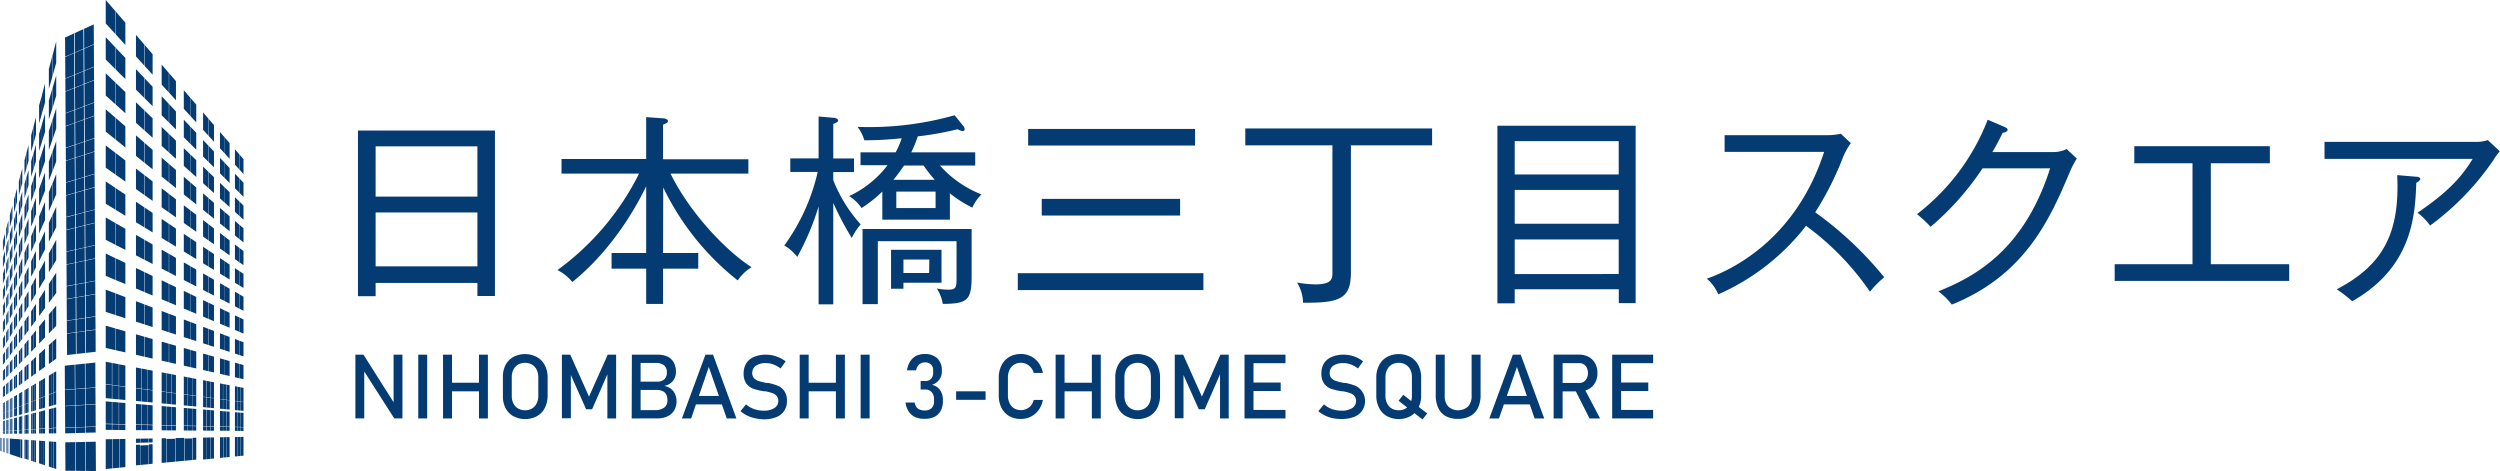 <svg xmlns="http://www.w3.org/2000/svg" viewBox="0 0 417.57 78.67"><defs><style>.cls-1{fill:#043b73;}</style></defs><g id="レイヤー_2" data-name="レイヤー 2"><g id="_01" data-name="01"><path class="cls-1" d="M79.74,49.44V47.26h-17v2.21H59.79V21.8H82.67V49.44Zm0-25h-17v8.4h17Zm0,11.05h-17v9h17Z"/><path class="cls-1" d="M110.75,42.26h5.88v2.62h-5.88v5.88h-2.82V44.88h-5.78V42.26h5.78V31.11c-1.43,3-5.47,10.47-12.34,16a7.39,7.39,0,0,0-2.48-2A44.44,44.44,0,0,0,106.74,29H93.79V26.56h14.14v-7l2.75.2c.51,0,.89.21.89.48s-.34.37-.82.58v5.78H125V29H112c3,6.15,8.88,12.64,13.53,15.63a7.44,7.44,0,0,0-2.31,2.21,44.13,44.13,0,0,1-12.44-15.53Z"/><path class="cls-1" d="M142.27,39.75a51.35,51.35,0,0,1-3.09-5.85V50.83h-2.45V34.48a42.91,42.91,0,0,1-3.57,8.43A7.39,7.39,0,0,0,131,41a33.52,33.52,0,0,0,5.58-12.28H132V26.46h4.73v-7l2.45.21c.37,0,.81.2.81.44s-.37.44-.81.58v5.78h3.46v2.27h-3.46v1.36a24.24,24.24,0,0,0,4.58,7.38A10.09,10.09,0,0,0,142.27,39.75Zm20.13-5.07a21,21,0,0,1-3.74-2.38v4.39H147.37V32a21.87,21.87,0,0,1-3.47,2.75,6.9,6.9,0,0,0-2.07-2,17.15,17.15,0,0,0,6.42-5.16h-4.52V25.44h5.88a15.59,15.59,0,0,0,1-2.35,57.45,57.45,0,0,1-6.25.34,6.46,6.46,0,0,0-1.13-2.24,52.21,52.21,0,0,0,16.22-1.94l1.4,1.73a.85.85,0,0,1,.27.58.3.3,0,0,1-.31.34,3,3,0,0,1-.88-.31,53.25,53.25,0,0,1-6.63,1.19,20.82,20.82,0,0,1-1.09,2.66h10.68v2.21H157a18.1,18.1,0,0,0,6.93,4.82A7.58,7.58,0,0,0,162.4,34.68Zm-4.93,16.08a6.66,6.66,0,0,0-1-2.58,9,9,0,0,0,1.9.2c1.4,0,1.4-.4,1.4-2.24V40.29H146.62V50.8h-2.55V38.25h18.22v7.89C162.29,50.18,161.58,50.73,157.47,50.76Zm-6.57-3.53v1h-2.07V41.72h8.43v5.51Zm3.37-19.58H151c-.65.91-1.09,1.56-1.77,2.38h6.9A22.77,22.77,0,0,1,154.27,27.65Zm2,4.35h-6.56v2.75h6.56Zm-1.05,11.35H150.9V45.6h4.29Z"/><path class="cls-1" d="M170,48.45V45.63h31v2.82Zm1.73-24.14V21.53h27.88v2.78ZM174,36V33.22h23.11V36Z"/><path class="cls-1" d="M225.64,24.28V45.49c0,4.36-1.77,5.14-8,5.07a6.54,6.54,0,0,0-1-3.37,18.91,18.91,0,0,0,3.05.31c2.76,0,2.86-.92,2.86-2V24.28H208V21.46H239.2v2.82Z"/><path class="cls-1" d="M253,48.32v2.34h-2.89V21H273.2V50.63h-2.82V48.32Zm17.37-19.18V23.57H253v5.57Zm0,8.23V31.72H253v5.65Zm0,8.4V40H253v5.78Z"/><path class="cls-1" d="M312.34,48.72a45.4,45.4,0,0,0-10.68-11A37.75,37.75,0,0,1,287,49.16a7.16,7.16,0,0,0-1.91-2.61c3.13-1.12,14.59-5.78,19.59-21.18H288.06V22.58h17.1a10.6,10.6,0,0,0,2.31-.24l1.67,1.57a11.54,11.54,0,0,0-1.26,2.24,51.39,51.39,0,0,1-4.69,9.31,59.67,59.67,0,0,1,11.53,10.85A16,16,0,0,0,312.34,48.72Z"/><path class="cls-1" d="M345.79,28.56c-3.23,7.62-7.31,17.31-19.78,22.31a11.84,11.84,0,0,0-2.25-2.21c5.92-2.38,14.25-6.7,18.67-20.54H331.14a46.64,46.64,0,0,1-8.67,9.76,22.23,22.23,0,0,0-2.28-2.11A36.35,36.35,0,0,0,332,20l2.85,1.22c.14.07.48.2.48.48s-.58.47-.82.47c-.84,1.7-1.25,2.42-1.73,3.23h10.17a5,5,0,0,0,2.24-.51l1.7,1.6A14,14,0,0,0,345.79,28.56Z"/><path class="cls-1" d="M353.21,46.92V44.13h13V27.27h-9.72V24.42h22.64v2.85h-9.86V44.13h13.09v2.79Z"/><path class="cls-1" d="M416.41,26.83A44.81,44.81,0,0,1,405.9,37.67a10.28,10.28,0,0,0-2.1-2.14c5.67-3.84,7.65-6.46,9.21-9H388.26V23.7h25.4a6,6,0,0,0,1.87-.3l2,1.87A12,12,0,0,0,416.41,26.83Zm-12.82,3.7c-.2,5.34-.61,14.08-10.71,19.79a21.39,21.39,0,0,0-2.58-2c7.65-4,10.57-9.25,10.1-19.07l3.19.27c.34,0,.68.17.68.37S403.9,30.4,403.59,30.53Z"/><polygon class="cls-1" points="39.24 24.94 39.24 27.5 39.96 28.28 39.96 25.76 39.24 24.94"/><polygon class="cls-1" points="39.98 25.79 39.98 28.31 40.67 29.07 40.67 26.59 39.98 25.79"/><polygon class="cls-1" points="39.24 29.01 39.24 31.45 39.96 32.16 39.96 29.77 39.24 29.01"/><polygon class="cls-1" points="39.98 29.79 39.98 32.19 40.67 32.87 40.67 30.52 39.98 29.79"/><polygon class="cls-1" points="39.24 32.95 39.24 35.39 39.96 36.04 39.96 33.64 39.24 32.95"/><polygon class="cls-1" points="39.98 33.66 39.98 36.06 40.67 36.68 40.67 34.33 39.98 33.66"/><polygon class="cls-1" points="39.24 36.9 39.24 39.34 39.96 39.91 39.96 37.52 39.24 36.9"/><polygon class="cls-1" points="39.98 37.54 39.98 39.93 40.67 40.49 40.67 38.13 39.98 37.54"/><polygon class="cls-1" points="39.24 40.84 39.24 43.28 39.96 43.79 39.96 41.39 39.24 40.84"/><polygon class="cls-1" points="39.98 41.41 39.98 43.8 40.67 44.29 40.67 41.94 39.98 41.41"/><polygon class="cls-1" points="39.24 44.79 39.24 47.23 39.96 47.66 39.96 45.27 39.24 44.79"/><polygon class="cls-1" points="39.98 45.28 39.98 47.68 40.67 48.1 40.67 45.75 39.98 45.28"/><polygon class="cls-1" points="39.24 48.73 39.24 51.17 39.96 51.54 39.96 49.14 39.24 48.73"/><polygon class="cls-1" points="39.98 49.16 39.98 51.55 40.67 51.91 40.67 49.56 39.98 49.16"/><polygon class="cls-1" points="39.24 52.68 39.24 55.12 39.96 55.41 39.96 53.02 39.24 52.68"/><polygon class="cls-1" points="39.98 53.03 39.98 55.43 40.67 55.72 40.67 53.36 39.98 53.03"/><polygon class="cls-1" points="39.24 56.62 39.24 59.06 39.96 59.29 39.96 56.9 39.24 56.62"/><polygon class="cls-1" points="39.98 56.91 39.98 59.3 40.67 59.52 40.67 57.17 39.98 56.91"/><polygon class="cls-1" points="39.24 60.57 39.24 63.01 39.96 63.17 39.96 60.77 39.24 60.57"/><polygon class="cls-1" points="39.98 60.78 39.98 63.17 40.67 63.33 40.67 60.98 39.98 60.78"/><polygon class="cls-1" points="39.24 64.51 39.24 66.95 39.69 67.01 39.69 64.6 39.24 64.51"/><polygon class="cls-1" points="40.21 64.7 40.21 67.08 40.67 67.14 40.67 64.78 40.21 64.7"/><polygon class="cls-1" points="39.71 64.6 39.71 67.01 40.19 67.07 40.19 64.69 39.71 64.6"/><polygon class="cls-1" points="39.24 68.85 39.24 71.28 39.69 71.3 39.69 68.88 39.24 68.85"/><polygon class="cls-1" points="40.21 68.93 40.21 71.31 40.67 71.32 40.67 68.97 40.21 68.93"/><polygon class="cls-1" points="39.71 68.89 39.71 71.3 40.19 71.31 40.19 68.93 39.71 68.89"/><polygon class="cls-1" points="39.24 66.99 39.24 68.5 39.69 68.54 39.69 67.05 39.24 66.99"/><polygon class="cls-1" points="40.21 67.11 40.21 68.58 40.67 68.63 40.67 67.17 40.21 67.11"/><polygon class="cls-1" points="39.71 67.05 39.71 68.54 40.19 68.58 40.19 67.11 39.71 67.05"/><polygon class="cls-1" points="39.24 71.34 39.24 71.97 39.69 71.97 39.69 71.35 39.24 71.34"/><polygon class="cls-1" points="40.21 71.36 40.21 71.97 40.67 71.98 40.67 71.37 40.21 71.36"/><polygon class="cls-1" points="39.71 71.35 39.71 71.97 40.19 71.97 40.19 71.36 39.71 71.35"/><polygon class="cls-1" points="39.24 73 39.24 76.25 39.69 76.2 39.69 72.99 39.24 73"/><polygon class="cls-1" points="40.21 72.98 40.21 76.15 40.67 76.11 40.67 72.97 40.21 72.98"/><polygon class="cls-1" points="39.71 72.99 39.71 76.2 40.19 76.15 40.19 72.98 39.71 72.99"/><polygon class="cls-1" points="36.74 22.05 36.74 24.77 37.55 25.65 37.55 22.98 36.74 22.05"/><polygon class="cls-1" points="37.58 23.01 37.58 25.68 38.35 26.53 38.35 23.91 37.58 23.01"/><polygon class="cls-1" points="36.74 26.37 36.74 28.95 37.55 29.76 37.55 27.22 36.74 26.37"/><polygon class="cls-1" points="37.58 27.25 37.58 29.79 38.35 30.56 38.35 28.07 37.58 27.25"/><polygon class="cls-1" points="36.74 30.55 36.74 33.14 37.55 33.87 37.55 31.33 36.74 30.55"/><polygon class="cls-1" points="37.58 31.36 37.58 33.89 38.35 34.59 38.35 32.1 37.58 31.36"/><polygon class="cls-1" points="36.74 34.74 36.74 37.33 37.55 37.97 37.55 35.44 36.74 34.74"/><polygon class="cls-1" points="37.58 35.46 37.58 38 38.35 38.62 38.35 36.13 37.58 35.46"/><polygon class="cls-1" points="36.74 38.92 36.74 41.51 37.55 42.08 37.55 39.54 36.74 38.92"/><polygon class="cls-1" points="37.58 39.56 37.58 42.1 38.35 42.65 38.35 40.16 37.58 39.56"/><polygon class="cls-1" points="36.74 43.11 36.74 45.7 37.55 46.19 37.55 43.65 36.74 43.11"/><polygon class="cls-1" points="37.58 43.67 37.58 46.21 38.35 46.68 38.35 44.19 37.58 43.67"/><polygon class="cls-1" points="36.74 47.3 36.74 49.88 37.55 50.3 37.55 47.76 36.74 47.3"/><polygon class="cls-1" points="37.58 47.78 37.58 50.31 38.35 50.71 38.35 48.22 37.58 47.78"/><polygon class="cls-1" points="36.74 51.48 36.74 54.07 37.55 54.41 37.55 51.87 36.74 51.48"/><polygon class="cls-1" points="37.58 51.88 37.58 54.42 38.35 54.74 38.35 52.25 37.58 51.88"/><polygon class="cls-1" points="36.74 55.67 36.74 58.25 37.55 58.51 37.55 55.98 36.74 55.67"/><polygon class="cls-1" points="37.58 55.99 37.58 58.52 38.35 58.77 38.35 56.28 37.58 55.99"/><polygon class="cls-1" points="36.74 59.85 36.74 62.44 37.55 62.62 37.55 60.08 36.74 59.85"/><polygon class="cls-1" points="37.58 60.09 37.58 62.63 38.35 62.8 38.35 60.31 37.58 60.09"/><polygon class="cls-1" points="36.74 64.04 36.74 66.63 37.24 66.69 37.24 64.13 36.74 64.04"/><polygon class="cls-1" points="37.83 64.25 37.83 66.77 38.35 66.83 38.35 64.34 37.83 64.25"/><polygon class="cls-1" points="37.27 64.14 37.27 66.69 37.8 66.76 37.8 64.24 37.27 64.14"/><polygon class="cls-1" points="36.74 68.64 36.74 71.22 37.24 71.24 37.24 68.68 36.74 68.64"/><polygon class="cls-1" points="37.83 68.73 37.83 71.25 38.35 71.26 38.35 68.77 37.83 68.73"/><polygon class="cls-1" points="37.27 68.68 37.27 71.24 37.8 71.25 37.8 68.73 37.27 68.68"/><polygon class="cls-1" points="36.74 66.67 36.74 68.26 37.24 68.31 37.24 66.73 36.74 66.67"/><polygon class="cls-1" points="37.83 66.81 37.83 68.36 38.35 68.41 38.35 66.87 37.83 66.81"/><polygon class="cls-1" points="37.27 66.73 37.27 68.31 37.8 68.36 37.8 66.8 37.27 66.73"/><polygon class="cls-1" points="36.74 71.28 36.74 71.95 37.24 71.95 37.24 71.29 36.74 71.28"/><polygon class="cls-1" points="37.83 71.3 37.83 71.95 38.35 71.96 38.35 71.32 37.83 71.3"/><polygon class="cls-1" points="37.27 71.29 37.27 71.95 37.8 71.95 37.8 71.3 37.27 71.29"/><polygon class="cls-1" points="38.35 73.01 38.35 76.33 37.88 76.38 37.88 73.02 38.35 73.01"/><polygon class="cls-1" points="37.29 73.03 37.29 76.43 36.74 76.49 36.74 73.04 37.29 73.03"/><polygon class="cls-1" points="37.85 73.02 37.85 76.38 37.32 76.43 37.32 73.03 37.85 73.02"/><polygon class="cls-1" points="33.92 18.78 33.92 21.68 34.83 22.68 34.83 19.84 33.92 18.78"/><polygon class="cls-1" points="34.86 19.88 34.86 22.71 35.74 23.67 35.74 20.89 34.86 19.88"/><polygon class="cls-1" points="33.92 23.39 33.92 26.14 34.83 27.05 34.83 24.35 33.92 23.39"/><polygon class="cls-1" points="34.86 24.38 34.86 27.08 35.74 27.95 35.74 25.31 34.86 24.38"/><polygon class="cls-1" points="33.92 27.84 33.92 30.6 34.83 31.42 34.83 28.72 33.92 27.84"/><polygon class="cls-1" points="34.86 28.75 34.86 31.45 35.74 32.24 35.74 29.59 34.86 28.75"/><polygon class="cls-1" points="33.92 32.3 33.92 35.05 34.83 35.79 34.83 33.09 33.92 32.3"/><polygon class="cls-1" points="34.86 33.12 34.86 35.81 35.74 36.52 35.74 33.87 34.86 33.12"/><polygon class="cls-1" points="33.92 36.76 33.92 39.51 34.83 40.16 34.83 37.46 33.92 36.76"/><polygon class="cls-1" points="34.86 37.48 34.86 40.18 35.74 40.8 35.74 38.16 34.86 37.48"/><polygon class="cls-1" points="33.92 41.22 33.92 43.97 34.83 44.53 34.83 41.83 33.92 41.22"/><polygon class="cls-1" points="34.86 41.85 34.86 44.55 35.74 45.08 35.74 42.44 34.86 41.85"/><polygon class="cls-1" points="33.92 45.67 33.92 48.43 34.83 48.9 34.83 46.2 33.92 45.67"/><polygon class="cls-1" points="34.86 46.22 34.86 48.91 35.74 49.37 35.74 46.72 34.86 46.22"/><polygon class="cls-1" points="33.92 50.13 33.92 52.88 34.83 53.27 34.83 50.57 33.92 50.13"/><polygon class="cls-1" points="34.86 50.58 34.86 53.28 35.74 53.65 35.74 51 34.86 50.58"/><polygon class="cls-1" points="33.92 54.59 33.92 57.34 34.83 57.64 34.83 54.94 33.92 54.59"/><polygon class="cls-1" points="34.86 54.95 34.86 57.65 35.74 57.93 35.74 55.28 34.86 54.95"/><polygon class="cls-1" points="33.92 59.05 33.92 61.8 34.83 62.01 34.83 59.31 33.92 59.05"/><polygon class="cls-1" points="34.86 59.32 34.86 62.01 35.74 62.21 35.74 59.57 34.86 59.32"/><polygon class="cls-1" points="33.92 63.5 33.92 66.26 34.48 66.33 34.48 63.61 33.92 63.5"/><polygon class="cls-1" points="35.15 63.74 35.15 66.42 35.74 66.5 35.74 63.85 35.15 63.74"/><polygon class="cls-1" points="34.52 63.62 34.52 66.34 35.12 66.41 35.12 63.73 34.52 63.62"/><polygon class="cls-1" points="33.92 68.4 33.92 71.16 34.48 71.17 34.48 68.45 33.92 68.4"/><polygon class="cls-1" points="35.15 68.5 35.15 71.19 35.74 71.2 35.74 68.55 35.15 68.5"/><polygon class="cls-1" points="34.52 68.45 34.52 71.17 35.12 71.19 35.12 68.5 34.52 68.45"/><polygon class="cls-1" points="33.92 66.3 33.92 68 34.48 68.06 34.48 66.37 33.92 66.3"/><polygon class="cls-1" points="35.15 66.46 35.15 68.12 35.74 68.17 35.74 66.53 35.15 66.46"/><polygon class="cls-1" points="34.52 66.38 34.52 68.06 35.12 68.11 35.12 66.45 34.52 66.38"/><polygon class="cls-1" points="33.92 71.21 33.92 71.92 34.48 71.93 34.48 71.23 33.92 71.21"/><polygon class="cls-1" points="35.15 71.24 35.15 71.94 35.74 71.94 35.74 71.26 35.15 71.24"/><polygon class="cls-1" points="34.52 71.23 34.52 71.93 35.12 71.93 35.12 71.24 34.52 71.23"/><polygon class="cls-1" points="35.74 73.06 35.74 76.58 35.2 76.64 35.2 73.07 35.74 73.06"/><polygon class="cls-1" points="34.54 73.08 34.54 76.7 33.92 76.76 33.92 73.09 34.54 73.08"/><polygon class="cls-1" points="35.17 73.07 35.17 76.64 34.57 76.7 34.57 73.08 35.17 73.07"/><polygon class="cls-1" points="30.7 15.07 30.7 18.17 31.74 19.31 31.74 16.27 30.7 15.07"/><polygon class="cls-1" points="31.78 16.32 31.78 19.35 32.78 20.44 32.78 17.47 31.78 16.32"/><polygon class="cls-1" points="30.7 19.99 30.7 22.93 31.74 23.97 31.74 21.09 30.7 19.99"/><polygon class="cls-1" points="31.78 21.13 31.78 24.01 32.78 25 32.78 22.18 31.78 21.13"/><polygon class="cls-1" points="30.7 24.75 30.7 27.7 31.74 28.64 31.74 25.76 30.7 24.75"/><polygon class="cls-1" points="31.78 25.79 31.78 28.67 32.78 29.57 32.78 26.75 31.78 25.79"/><polygon class="cls-1" points="30.7 29.52 30.7 32.47 31.74 33.31 31.74 30.42 30.7 29.52"/><polygon class="cls-1" points="31.78 30.45 31.78 33.34 32.78 34.14 32.78 31.32 31.78 30.45"/><polygon class="cls-1" points="30.7 34.29 30.7 37.24 31.74 37.97 31.74 35.09 30.7 34.29"/><polygon class="cls-1" points="31.78 35.12 31.78 38 32.78 38.71 32.78 35.88 31.78 35.12"/><polygon class="cls-1" points="30.7 39.06 30.7 42 31.74 42.64 31.74 39.76 30.7 39.06"/><polygon class="cls-1" points="31.78 39.78 31.78 42.66 32.78 43.27 32.78 40.45 31.78 39.78"/><polygon class="cls-1" points="30.7 43.83 30.7 46.77 31.74 47.31 31.74 44.42 30.7 43.83"/><polygon class="cls-1" points="31.78 44.45 31.78 47.33 32.78 47.84 32.78 45.02 31.78 44.45"/><polygon class="cls-1" points="30.7 48.59 30.7 51.54 31.74 51.97 31.74 49.09 30.7 48.59"/><polygon class="cls-1" points="31.78 49.11 31.78 51.99 32.78 52.41 32.78 49.59 31.78 49.11"/><polygon class="cls-1" points="30.7 53.36 30.7 56.3 31.74 56.64 31.74 53.76 30.7 53.36"/><polygon class="cls-1" points="31.78 53.77 31.78 56.65 32.78 56.98 32.78 54.15 31.78 53.77"/><polygon class="cls-1" points="30.7 58.13 30.7 61.07 31.74 61.31 31.74 58.42 30.7 58.13"/><polygon class="cls-1" points="31.78 58.44 31.78 61.32 32.78 61.54 32.78 58.72 31.78 58.44"/><polygon class="cls-1" points="30.7 62.89 30.7 65.84 31.35 65.92 31.35 63.02 30.7 62.89"/><polygon class="cls-1" points="32.11 63.16 32.11 66.02 32.78 66.11 32.78 63.29 32.11 63.16"/><polygon class="cls-1" points="31.38 63.02 31.38 65.93 32.07 66.02 32.07 63.15 31.38 63.02"/><polygon class="cls-1" points="30.7 68.13 30.7 71.08 31.35 71.09 31.35 68.19 30.7 68.13"/><polygon class="cls-1" points="32.11 68.25 32.11 71.11 32.78 71.13 32.78 68.31 32.11 68.25"/><polygon class="cls-1" points="31.38 68.19 31.38 71.09 32.07 71.11 32.07 68.25 31.38 68.19"/><polygon class="cls-1" points="30.7 65.89 30.7 67.71 31.35 67.77 31.35 65.97 30.7 65.89"/><polygon class="cls-1" points="32.11 66.07 32.11 67.84 32.78 67.9 32.78 66.15 32.11 66.07"/><polygon class="cls-1" points="31.38 65.97 31.38 67.77 32.07 67.83 32.07 66.06 31.38 65.97"/><polygon class="cls-1" points="30.7 71.14 30.7 71.9 31.35 71.91 31.35 71.16 30.7 71.14"/><polygon class="cls-1" points="32.11 71.17 32.11 71.91 32.78 71.92 32.78 71.19 32.11 71.17"/><polygon class="cls-1" points="31.38 71.16 31.38 71.91 32.07 71.91 32.07 71.17 31.38 71.16"/><polygon class="cls-1" points="32.78 73.11 32.78 76.77 32.18 76.83 32.18 73.12 32.78 73.11"/><polygon class="cls-1" points="27.74 73.2 27.74 77.25 27 77.32 27 73.21 27.74 73.2"/><polygon class="cls-1" points="32.12 73.23 32.12 76.83 30.83 76.96 30.83 73.25 32.12 73.23"/><polygon class="cls-1" points="29.26 73.29 29.26 77.11 27.8 77.24 27.8 73.31 29.26 73.29"/><polygon class="cls-1" points="30.77 73.14 30.77 76.96 29.32 77.1 29.32 73.17 30.77 73.14"/><polygon class="cls-1" points="27 10.79 27 14.13 28.2 15.44 28.2 12.19 27 10.79"/><polygon class="cls-1" points="28.25 12.23 28.25 15.49 29.39 16.74 29.39 13.56 28.25 12.23"/><polygon class="cls-1" points="27 16.08 27 19.25 28.2 20.45 28.2 17.35 27 16.08"/><polygon class="cls-1" points="28.25 17.4 28.25 20.49 29.39 21.63 29.39 18.61 28.25 17.4"/><polygon class="cls-1" points="27 21.21 27 24.37 28.2 25.45 28.2 22.36 27 21.21"/><polygon class="cls-1" points="28.25 22.4 28.25 25.49 29.39 26.53 29.39 23.5 28.25 22.4"/><polygon class="cls-1" points="27 26.33 27 29.5 28.2 30.46 28.2 27.37 27 26.33"/><polygon class="cls-1" points="28.25 27.41 28.25 30.5 29.39 31.42 29.39 28.4 28.25 27.41"/><polygon class="cls-1" points="27 31.45 27 34.62 28.2 35.47 28.2 32.38 27 31.45"/><polygon class="cls-1" points="28.25 32.41 28.25 35.5 29.39 36.31 29.39 33.29 28.25 32.41"/><polygon class="cls-1" points="27 36.58 27 39.74 28.2 40.48 28.2 37.38 27 36.58"/><polygon class="cls-1" points="28.25 37.41 28.25 40.5 29.39 41.2 29.39 38.18 28.25 37.41"/><polygon class="cls-1" points="27 41.7 27 44.87 28.2 45.48 28.2 42.39 27 41.7"/><polygon class="cls-1" points="28.25 42.41 28.25 45.51 29.39 46.1 29.39 43.08 28.25 42.41"/><polygon class="cls-1" points="27 46.82 27 49.99 28.2 50.49 28.2 47.4 27 46.82"/><polygon class="cls-1" points="28.25 47.42 28.25 50.51 29.39 50.99 29.39 47.97 28.25 47.42"/><polygon class="cls-1" points="27 51.95 27 55.11 28.2 55.5 28.2 52.41 27 51.95"/><polygon class="cls-1" points="28.25 52.42 28.25 55.51 29.39 55.88 29.39 52.86 28.25 52.42"/><polygon class="cls-1" points="27 57.07 27 60.24 28.2 60.51 28.2 57.41 27 57.07"/><polygon class="cls-1" points="28.25 57.43 28.25 60.52 29.39 60.78 29.39 57.75 28.25 57.43"/><polygon class="cls-1" points="27 62.19 27 65.36 27.75 65.46 27.75 62.34 27 62.19"/><polygon class="cls-1" points="28.63 62.5 28.63 65.57 29.39 65.67 29.39 62.65 28.63 62.5"/><polygon class="cls-1" points="27.79 62.34 27.79 65.46 28.59 65.56 28.59 62.49 27.79 62.34"/><polygon class="cls-1" points="27 67.82 27 70.99 27.75 71.01 27.75 67.89 27 67.82"/><polygon class="cls-1" points="28.63 67.96 28.63 71.03 29.39 71.05 29.39 68.02 28.63 67.96"/><polygon class="cls-1" points="27.79 67.89 27.79 71.01 28.59 71.03 28.59 67.96 27.79 67.89"/><polygon class="cls-1" points="27 65.41 27 67.37 27.75 67.44 27.75 65.5 27 65.41"/><polygon class="cls-1" points="28.63 65.62 28.63 67.52 29.39 67.59 29.39 65.72 28.63 65.62"/><polygon class="cls-1" points="27.79 65.51 27.79 67.44 28.59 67.51 28.59 65.61 27.79 65.51"/><polygon class="cls-1" points="27 71.06 27 71.87 27.75 71.88 27.75 71.07 27 71.06"/><polygon class="cls-1" points="28.63 71.09 28.63 71.89 29.39 71.89 29.39 71.11 28.63 71.09"/><polygon class="cls-1" points="27.79 71.07 27.79 71.88 28.59 71.89 28.59 71.09 27.79 71.07"/><polygon class="cls-1" points="22.71 5.83 22.71 9.43 24.11 10.96 24.11 7.45 22.71 5.83"/><polygon class="cls-1" points="24.16 7.51 24.16 11.02 25.49 12.47 25.49 9.05 24.16 7.51"/><polygon class="cls-1" points="22.71 11.55 22.71 14.97 24.11 16.37 24.11 13.03 22.71 11.55"/><polygon class="cls-1" points="24.16 13.08 24.16 16.41 25.49 17.74 25.49 14.49 24.16 13.08"/><polygon class="cls-1" points="22.71 17.09 22.71 20.51 24.11 21.77 24.11 18.43 22.71 17.09"/><polygon class="cls-1" points="24.16 18.48 24.16 21.81 25.49 23.01 25.49 19.76 24.16 18.48"/><polygon class="cls-1" points="22.71 22.62 22.71 26.04 24.11 27.17 24.11 23.83 22.71 22.62"/><polygon class="cls-1" points="24.16 23.88 24.16 27.21 25.49 28.28 25.49 25.03 24.16 23.88"/><polygon class="cls-1" points="22.71 28.16 22.71 31.58 24.11 32.57 24.11 29.23 22.71 28.16"/><polygon class="cls-1" points="24.16 29.27 24.16 32.61 25.49 33.55 25.49 30.3 24.16 29.27"/><polygon class="cls-1" points="22.71 33.7 22.71 37.12 24.11 37.97 24.11 34.64 22.71 33.7"/><polygon class="cls-1" points="24.16 34.67 24.16 38 25.49 38.82 25.49 35.56 24.16 34.67"/><polygon class="cls-1" points="22.71 39.23 22.71 42.65 24.11 43.38 24.11 40.04 22.71 39.23"/><polygon class="cls-1" points="24.16 40.07 24.16 43.4 25.49 44.09 25.49 40.83 24.16 40.07"/><polygon class="cls-1" points="22.71 44.77 22.71 48.19 24.11 48.78 24.11 45.44 22.71 44.77"/><polygon class="cls-1" points="24.16 45.46 24.16 48.8 25.49 49.36 25.49 46.1 24.16 45.46"/><polygon class="cls-1" points="22.71 50.31 22.71 53.73 24.11 54.18 24.11 50.84 22.71 50.31"/><polygon class="cls-1" points="24.16 50.86 24.16 54.2 25.49 54.63 25.49 51.37 24.16 50.86"/><polygon class="cls-1" points="22.71 55.84 22.71 59.26 24.11 59.58 24.11 56.24 22.71 55.84"/><polygon class="cls-1" points="24.16 56.26 24.16 59.59 25.49 59.89 25.49 56.64 24.16 56.26"/><polygon class="cls-1" points="22.71 61.38 22.71 64.8 23.58 64.91 23.58 61.55 22.71 61.38"/><polygon class="cls-1" points="24.6 61.74 24.6 65.05 25.49 65.16 25.49 61.91 24.6 61.74"/><polygon class="cls-1" points="23.63 61.55 23.63 64.92 24.55 65.04 24.55 61.73 23.63 61.55"/><polygon class="cls-1" points="22.71 67.46 22.71 70.89 23.58 70.91 23.58 67.54 22.71 67.46"/><polygon class="cls-1" points="24.6 67.62 24.6 70.93 25.49 70.95 25.49 67.7 24.6 67.62"/><polygon class="cls-1" points="23.63 67.54 23.63 70.91 24.55 70.93 24.55 67.62 23.63 67.54"/><polygon class="cls-1" points="22.71 64.85 22.71 66.97 23.58 67.05 23.58 64.97 22.71 64.85"/><polygon class="cls-1" points="24.6 65.1 24.6 67.14 25.49 67.23 25.49 65.21 24.6 65.1"/><polygon class="cls-1" points="23.63 64.97 23.63 67.06 24.55 67.14 24.55 65.09 23.63 64.97"/><polygon class="cls-1" points="22.71 70.96 22.71 71.84 23.58 71.85 23.58 70.98 22.71 70.96"/><polygon class="cls-1" points="24.6 71 24.6 71.86 25.49 71.86 25.49 71.02 24.6 71"/><polygon class="cls-1" points="23.63 70.98 23.63 71.85 24.55 71.86 24.55 71 23.63 70.98"/><polygon class="cls-1" points="25.49 73.24 25.49 73.89 24.87 73.91 24.87 73.25 25.49 73.24"/><polygon class="cls-1" points="23.38 73.27 23.38 73.95 22.71 73.97 22.71 73.28 23.38 73.27"/><polygon class="cls-1" points="24.82 73.25 24.82 73.91 23.43 73.95 23.43 73.27 24.82 73.25"/><polygon class="cls-1" points="25.49 74.2 25.49 77.46 24.87 77.52 24.87 74.22 25.49 74.2"/><polygon class="cls-1" points="23.38 74.28 23.38 77.66 22.71 77.73 22.71 74.3 23.38 74.28"/><polygon class="cls-1" points="24.82 74.35 24.82 77.53 23.43 77.66 23.43 74.4 24.82 74.35"/><polygon class="cls-1" points="17.66 0 17.66 3.92 19.31 5.72 19.31 1.91 17.66 0"/><polygon class="cls-1" points="19.37 1.98 19.37 5.79 20.94 7.5 20.94 3.79 19.37 1.98"/><polygon class="cls-1" points="17.66 6.22 17.66 9.94 19.31 11.59 19.31 7.96 17.66 6.22"/><polygon class="cls-1" points="19.37 8.03 19.37 11.65 20.94 13.21 20.94 9.68 19.37 8.03"/><polygon class="cls-1" points="17.66 12.24 17.66 15.96 19.31 17.45 19.31 13.83 17.66 12.24"/><polygon class="cls-1" points="19.37 13.88 19.37 17.5 20.94 18.91 20.94 15.39 19.37 13.88"/><polygon class="cls-1" points="17.66 18.26 17.66 21.98 19.31 23.32 19.31 19.69 17.66 18.26"/><polygon class="cls-1" points="19.37 19.74 19.37 23.36 20.94 24.62 20.94 21.1 19.37 19.74"/><polygon class="cls-1" points="17.66 24.29 17.66 28.01 19.31 29.18 19.31 25.56 17.66 24.29"/><polygon class="cls-1" points="19.37 25.6 19.37 29.22 20.94 30.33 20.94 26.8 19.37 25.6"/><polygon class="cls-1" points="17.66 30.31 17.66 34.03 19.31 35.04 19.31 31.42 17.66 30.31"/><polygon class="cls-1" points="19.37 31.46 19.37 35.08 20.94 36.04 20.94 32.51 19.37 31.46"/><polygon class="cls-1" points="17.66 36.33 17.66 40.05 19.31 40.91 19.31 37.28 17.66 36.33"/><polygon class="cls-1" points="19.37 37.32 19.37 40.94 20.94 41.74 20.94 38.22 19.37 37.32"/><polygon class="cls-1" points="17.66 42.35 17.66 46.08 19.31 46.77 19.31 43.15 17.66 42.35"/><polygon class="cls-1" points="19.37 43.17 19.37 46.79 20.94 47.45 20.94 43.92 19.37 43.17"/><polygon class="cls-1" points="17.66 48.38 17.66 52.1 19.31 52.63 19.31 49.01 17.66 48.38"/><polygon class="cls-1" points="19.37 49.03 19.37 52.65 20.94 53.16 20.94 49.63 19.37 49.03"/><polygon class="cls-1" points="17.66 54.4 17.66 58.12 19.31 58.5 19.31 54.87 17.66 54.4"/><polygon class="cls-1" points="19.37 54.89 19.37 58.51 20.94 58.86 20.94 55.34 19.37 54.89"/><polygon class="cls-1" points="17.66 60.42 17.66 64.14 18.69 64.28 18.69 60.62 17.66 60.42"/><polygon class="cls-1" points="19.89 60.85 19.89 64.44 20.94 64.57 20.94 61.05 19.89 60.85"/><polygon class="cls-1" points="18.75 60.63 18.75 64.29 19.84 64.43 19.84 60.84 18.75 60.63"/><polygon class="cls-1" points="17.66 67.04 17.66 70.76 18.69 70.79 18.69 67.13 17.66 67.04"/><polygon class="cls-1" points="19.89 67.23 19.89 70.82 20.94 70.84 20.94 67.32 19.89 67.23"/><polygon class="cls-1" points="18.75 67.13 18.75 70.79 19.84 70.82 19.84 67.22 18.75 67.13"/><polygon class="cls-1" points="17.66 64.2 17.66 66.5 18.69 66.6 18.69 64.33 17.66 64.2"/><polygon class="cls-1" points="19.89 64.49 19.89 66.71 20.94 66.81 20.94 64.63 19.89 64.49"/><polygon class="cls-1" points="18.75 64.34 18.75 66.61 19.84 66.7 19.84 64.48 18.75 64.34"/><polygon class="cls-1" points="17.66 70.84 17.66 71.8 18.69 71.81 18.69 70.87 17.66 70.84"/><polygon class="cls-1" points="19.89 70.89 19.89 71.82 20.94 71.83 20.94 70.92 19.89 70.89"/><polygon class="cls-1" points="18.75 70.87 18.75 71.81 19.84 71.82 19.84 70.89 18.75 70.87"/><polygon class="cls-1" points="20.94 73.32 20.94 78.02 19.98 78.11 19.98 73.33 20.94 73.32"/><polygon class="cls-1" points="18.78 73.35 18.78 78.23 17.66 78.34 17.66 73.37 18.78 73.35"/><polygon class="cls-1" points="19.93 73.33 19.93 78.12 18.84 78.22 18.84 73.35 19.93 73.33"/><polygon class="cls-1" points="8.16 11.53 8.16 14.85 8.74 12.79 8.74 9.35 8.16 11.53"/><polygon class="cls-1" points="8.77 9.27 8.77 12.71 9.39 10.49 9.39 6.93 8.77 9.27"/><polygon class="cls-1" points="8.16 16.8 8.16 19.95 8.74 18.07 8.74 14.81 8.16 16.8"/><polygon class="cls-1" points="8.77 14.73 8.77 18.01 9.39 15.99 9.39 12.59 8.77 14.73"/><polygon class="cls-1" points="8.16 21.9 8.16 25.06 8.74 23.36 8.74 20.1 8.16 21.9"/><polygon class="cls-1" points="8.77 20.03 8.77 23.3 9.39 21.48 9.39 18.08 8.77 20.03"/><polygon class="cls-1" points="8.16 27.01 8.16 30.16 8.74 28.65 8.74 25.38 8.16 27.01"/><polygon class="cls-1" points="8.77 25.32 8.77 28.59 9.39 26.97 9.39 23.57 8.77 25.32"/><polygon class="cls-1" points="8.16 32.11 8.16 35.27 8.74 33.94 8.74 30.67 8.16 32.11"/><polygon class="cls-1" points="8.77 30.62 8.77 33.89 9.39 32.46 9.39 29.07 8.77 30.62"/><polygon class="cls-1" points="8.16 37.22 8.16 40.37 8.74 39.23 8.74 35.96 8.16 37.22"/><polygon class="cls-1" points="8.77 35.91 8.77 39.18 9.39 37.95 9.39 34.55 8.77 35.91"/><polygon class="cls-1" points="8.16 42.32 8.16 45.48 8.74 44.51 8.74 41.25 8.16 42.32"/><polygon class="cls-1" points="8.77 41.21 8.77 44.48 9.39 43.44 9.39 40.05 8.77 41.21"/><polygon class="cls-1" points="8.16 47.43 8.16 50.58 8.74 49.8 8.74 46.53 8.16 47.43"/><polygon class="cls-1" points="8.77 46.5 8.77 49.77 9.39 48.93 9.39 45.54 8.77 46.5"/><polygon class="cls-1" points="8.16 52.53 8.16 55.69 8.74 55.09 8.74 51.82 8.16 52.53"/><polygon class="cls-1" points="8.77 51.8 8.77 55.07 9.39 54.42 9.39 51.03 8.77 51.8"/><polygon class="cls-1" points="8.16 57.64 8.16 60.8 8.74 60.38 8.74 57.11 8.16 57.64"/><polygon class="cls-1" points="8.77 57.09 8.77 60.36 9.39 59.91 9.39 56.52 8.77 57.09"/><polygon class="cls-1" points="8.16 62.75 8.16 65.9 8.52 65.76 8.52 62.53 8.16 62.75"/><polygon class="cls-1" points="8.97 62.26 8.97 65.57 9.39 65.4 9.39 62.01 8.97 62.26"/><polygon class="cls-1" points="8.54 62.52 8.54 65.75 8.94 65.58 8.94 62.28 8.54 62.52"/><polygon class="cls-1" points="8.16 68.36 8.16 71.51 8.52 71.49 8.52 68.27 8.16 68.36"/><polygon class="cls-1" points="8.97 68.15 8.97 71.46 9.39 71.43 9.39 68.04 8.97 68.15"/><polygon class="cls-1" points="8.54 68.26 8.54 71.49 8.94 71.46 8.94 68.16 8.54 68.26"/><polygon class="cls-1" points="8.16 65.95 8.16 67.9 8.52 67.8 8.52 65.81 8.16 65.95"/><polygon class="cls-1" points="8.97 65.63 8.97 67.67 9.39 67.55 9.39 65.45 8.97 65.63"/><polygon class="cls-1" points="8.54 65.8 8.54 67.79 8.94 67.68 8.94 65.63 8.54 65.8"/><polygon class="cls-1" points="8.16 71.58 8.16 72.39 8.52 72.39 8.52 71.56 8.16 71.58"/><polygon class="cls-1" points="8.97 71.53 8.97 72.38 9.39 72.38 9.39 71.5 8.97 71.53"/><polygon class="cls-1" points="8.54 71.56 8.54 72.39 8.94 72.39 8.94 71.53 8.54 71.56"/><polygon class="cls-1" points="8.16 73.72 8.16 77.93 8.52 78.05 8.52 73.75 8.16 73.72"/><polygon class="cls-1" points="8.97 73.78 8.97 78.19 9.39 78.34 9.39 73.81 8.97 73.78"/><polygon class="cls-1" points="8.54 73.75 8.54 78.05 8.94 78.19 8.94 73.78 8.54 73.75"/><polygon class="cls-1" points="6.53 17.63 6.53 20.62 7 18.96 7 15.88 6.53 17.63"/><polygon class="cls-1" points="7.02 15.81 7.02 18.9 7.52 17.12 7.52 13.94 7.02 15.81"/><polygon class="cls-1" points="6.53 22.38 6.53 25.21 7 23.7 7 20.77 6.53 22.38"/><polygon class="cls-1" points="7.02 20.71 7.02 23.64 7.52 22.03 7.52 19 7.02 20.71"/><polygon class="cls-1" points="6.53 26.97 6.53 29.81 7 28.44 7 25.51 6.53 26.97"/><polygon class="cls-1" points="7.02 25.46 7.02 28.39 7.52 26.93 7.52 23.9 7.02 25.46"/><polygon class="cls-1" points="6.53 31.57 6.53 34.4 7 33.18 7 30.25 6.53 31.57"/><polygon class="cls-1" points="7.02 30.21 7.02 33.14 7.52 31.84 7.52 28.8 7.02 30.21"/><polygon class="cls-1" points="6.53 36.16 6.53 39 7 37.92 7 35 6.53 36.16"/><polygon class="cls-1" points="7.02 34.95 7.02 37.88 7.52 36.74 7.52 33.71 7.02 34.95"/><polygon class="cls-1" points="6.53 40.75 6.53 43.59 7 42.67 7 39.74 6.53 40.75"/><polygon class="cls-1" points="7.02 39.7 7.02 42.63 7.52 41.64 7.52 38.61 7.02 39.7"/><polygon class="cls-1" points="6.53 45.35 6.53 48.19 7 47.41 7 44.48 6.53 45.35"/><polygon class="cls-1" points="7.02 44.45 7.02 47.38 7.52 46.55 7.52 43.52 7.02 44.45"/><polygon class="cls-1" points="6.53 49.94 6.53 52.78 7 52.15 7 49.22 6.53 49.94"/><polygon class="cls-1" points="7.02 49.19 7.02 52.13 7.52 51.45 7.52 48.42 7.02 49.19"/><polygon class="cls-1" points="6.53 54.54 6.53 57.38 7 56.89 7 53.96 6.53 54.54"/><polygon class="cls-1" points="7.02 53.94 7.02 56.87 7.52 56.35 7.52 53.33 7.02 53.94"/><polygon class="cls-1" points="6.53 59.13 6.53 61.97 7 61.63 7 58.7 6.53 59.13"/><polygon class="cls-1" points="7.02 58.69 7.02 61.62 7.52 61.26 7.52 58.23 7.02 58.69"/><polygon class="cls-1" points="6.53 63.73 6.53 66.56 6.82 66.45 6.82 63.55 6.53 63.73"/><polygon class="cls-1" points="7.18 63.34 7.18 66.3 7.52 66.16 7.52 63.13 7.18 63.34"/><polygon class="cls-1" points="6.84 63.55 6.84 66.44 7.16 66.31 7.16 63.35 6.84 63.55"/><polygon class="cls-1" points="6.53 68.78 6.53 71.61 6.82 71.6 6.82 68.7 6.53 68.78"/><polygon class="cls-1" points="7.18 68.61 7.18 71.57 7.52 71.55 7.52 68.52 7.18 68.61"/><polygon class="cls-1" points="6.84 68.7 6.84 71.59 7.16 71.57 7.16 68.61 6.84 68.7"/><polygon class="cls-1" points="6.53 66.61 6.53 68.36 6.82 68.28 6.82 66.49 6.53 66.61"/><polygon class="cls-1" points="7.18 66.35 7.18 68.18 7.52 68.08 7.52 66.21 7.18 66.35"/><polygon class="cls-1" points="6.84 66.49 6.84 68.28 7.16 68.19 7.16 66.36 6.84 66.49"/><polygon class="cls-1" points="6.53 71.67 6.53 72.41 6.82 72.4 6.82 71.66 6.53 71.67"/><polygon class="cls-1" points="7.18 71.64 7.18 72.4 7.52 72.4 7.52 71.62 7.18 71.64"/><polygon class="cls-1" points="6.84 71.66 6.84 72.4 7.16 72.4 7.16 71.64 6.84 71.66"/><polygon class="cls-1" points="7.52 73.68 7.52 77.72 7.21 77.61 7.21 73.65 7.52 73.68"/><polygon class="cls-1" points="6.85 73.63 6.85 77.49 6.53 77.39 6.53 73.61 6.85 73.63"/><polygon class="cls-1" points="7.19 73.65 7.19 77.61 6.86 77.5 6.86 73.63 7.19 73.65"/><polygon class="cls-1" points="5.2 22.63 5.2 25.34 5.59 23.98 5.59 21.18 5.2 22.63"/><polygon class="cls-1" points="5.6 21.13 5.6 23.93 6.01 22.47 6.01 19.59 5.6 21.13"/><polygon class="cls-1" points="5.2 26.94 5.2 29.52 5.59 28.27 5.59 25.62 5.2 26.94"/><polygon class="cls-1" points="5.6 25.57 5.6 28.23 6.01 26.9 6.01 24.16 5.6 25.57"/><polygon class="cls-1" points="5.2 31.12 5.2 33.7 5.59 32.57 5.59 29.91 5.2 31.12"/><polygon class="cls-1" points="5.6 29.87 5.6 32.53 6.01 31.33 6.01 28.59 5.6 29.87"/><polygon class="cls-1" points="5.2 35.29 5.2 37.87 5.59 36.87 5.59 34.21 5.2 35.29"/><polygon class="cls-1" points="5.6 34.17 5.6 36.83 6.01 35.76 6.01 33.03 5.6 34.17"/><polygon class="cls-1" points="5.2 39.47 5.2 42.05 5.59 41.17 5.59 38.51 5.2 39.47"/><polygon class="cls-1" points="5.6 38.48 5.6 41.13 6.01 40.19 6.01 37.46 5.6 38.48"/><polygon class="cls-1" points="5.2 43.65 5.2 46.23 5.59 45.46 5.59 42.81 5.2 43.65"/><polygon class="cls-1" points="5.6 42.78 5.6 45.44 6.01 44.63 6.01 41.89 5.6 42.78"/><polygon class="cls-1" points="5.2 47.82 5.2 50.4 5.59 49.76 5.59 47.1 5.2 47.82"/><polygon class="cls-1" points="5.6 47.08 5.6 49.74 6.01 49.05 6.01 46.32 5.6 47.08"/><polygon class="cls-1" points="5.2 52 5.2 54.58 5.59 54.06 5.59 51.4 5.2 52"/><polygon class="cls-1" points="5.6 51.38 5.6 54.04 6.01 53.49 6.01 50.75 5.6 51.38"/><polygon class="cls-1" points="5.2 56.17 5.2 58.76 5.59 58.36 5.59 55.7 5.2 56.17"/><polygon class="cls-1" points="5.6 55.68 5.6 58.34 6.01 57.92 6.01 55.18 5.6 55.68"/><polygon class="cls-1" points="5.2 60.35 5.2 62.93 5.59 62.65 5.59 60 5.2 60.35"/><polygon class="cls-1" points="5.6 59.98 5.6 62.64 6.01 62.35 6.01 59.61 5.6 59.98"/><polygon class="cls-1" points="5.2 64.53 5.2 67.11 5.43 67.01 5.43 64.39 5.2 64.53"/><polygon class="cls-1" points="5.73 64.21 5.73 66.89 6.01 66.78 6.01 64.04 5.73 64.21"/><polygon class="cls-1" points="5.45 64.38 5.45 67.01 5.72 66.9 5.72 64.22 5.45 64.38"/><polygon class="cls-1" points="5.2 69.12 5.2 71.7 5.43 71.68 5.43 69.06 5.2 69.12"/><polygon class="cls-1" points="5.73 68.98 5.73 71.66 6.01 71.65 6.01 68.91 5.73 68.98"/><polygon class="cls-1" points="5.45 69.05 5.45 71.68 5.72 71.67 5.72 68.98 5.45 69.05"/><polygon class="cls-1" points="5.2 67.15 5.2 68.75 5.43 68.68 5.43 67.05 5.2 67.15"/><polygon class="cls-1" points="5.73 66.93 5.73 68.59 6.01 68.51 6.01 66.82 5.73 66.93"/><polygon class="cls-1" points="5.45 67.05 5.45 68.67 5.72 68.6 5.72 66.94 5.45 67.05"/><polygon class="cls-1" points="5.2 71.75 5.2 72.42 5.43 72.42 5.43 71.74 5.2 71.75"/><polygon class="cls-1" points="5.73 71.72 5.73 72.41 6.01 72.41 6.01 71.7 5.73 71.72"/><polygon class="cls-1" points="5.45 71.74 5.45 72.42 5.72 72.41 5.72 71.72 5.45 71.74"/><polygon class="cls-1" points="6.01 73.57 6.01 77.22 5.75 77.13 5.75 73.55 6.01 73.57"/><polygon class="cls-1" points="5.46 73.53 5.46 77.03 5.2 76.95 5.2 73.51 5.46 73.53"/><polygon class="cls-1" points="5.74 73.55 5.74 77.13 5.47 77.04 5.47 73.53 5.74 73.55"/><polygon class="cls-1" points="4.77 73.48 4.77 76.81 4.55 76.73 4.55 73.46 4.77 73.48"/><polygon class="cls-1" points="4.3 73.44 4.3 76.65 4.09 76.58 4.09 73.43 4.3 73.44"/><polygon class="cls-1" points="3.72 73.4 3.72 76.56 3.49 76.48 3.49 73.39 3.72 73.4"/><polygon class="cls-1" points="1.39 75.77 1.41 75.77 1.41 73.23 1.39 73.23 1.39 75.77"/><polygon class="cls-1" points="1.36 75.75 1.38 75.76 1.38 73.23 1.36 73.23 1.36 75.75"/><polygon class="cls-1" points="1.32 75.74 1.35 75.75 1.35 73.23 1.32 73.23 1.32 75.74"/><polygon class="cls-1" points="1.29 75.73 1.31 75.74 1.31 73.23 1.29 73.22 1.29 75.73"/><polygon class="cls-1" points="1.25 75.72 1.28 75.73 1.28 73.22 1.25 73.22 1.25 75.72"/><polygon class="cls-1" points="1.22 75.71 1.25 75.72 1.25 73.22 1.22 73.22 1.22 75.71"/><polygon class="cls-1" points="1.19 75.7 1.21 75.71 1.21 73.22 1.19 73.22 1.19 75.7"/><polygon class="cls-1" points="1.16 75.69 1.18 75.7 1.18 73.22 1.16 73.22 1.16 75.69"/><polygon class="cls-1" points="1.12 75.68 1.15 75.69 1.15 73.21 1.12 73.21 1.12 75.68"/><polygon class="cls-1" points="1.09 75.67 1.11 75.67 1.11 73.21 1.09 73.21 1.09 75.67"/><polygon class="cls-1" points="1.06 75.66 1.08 75.66 1.08 73.21 1.06 73.21 1.06 75.66"/><polygon class="cls-1" points="1.03 75.65 1.05 75.65 1.05 73.21 1.03 73.21 1.03 75.65"/><polygon class="cls-1" points="0.81 75.57 0.83 75.58 0.83 73.19 0.81 73.19 0.81 75.57"/><polygon class="cls-1" points="0.78 75.56 0.8 75.57 0.8 73.19 0.78 73.19 0.78 75.56"/><polygon class="cls-1" points="0.29 75.39 0.31 75.4 0.31 73.15 0.29 73.15 0.29 75.39"/><polygon class="cls-1" points="0.27 75.39 0.28 75.39 0.28 73.15 0.27 73.15 0.27 75.39"/><polygon class="cls-1" points="0.24 75.38 0.26 75.38 0.26 73.15 0.24 73.15 0.24 75.38"/><polygon class="cls-1" points="0.21 75.37 0.23 75.37 0.23 73.15 0.21 73.15 0.21 75.37"/><polygon class="cls-1" points="0.18 75.36 0.2 75.36 0.2 73.15 0.18 73.14 0.18 75.36"/><polygon class="cls-1" points="0.16 75.35 0.18 75.36 0.18 73.14 0.16 73.14 0.16 75.35"/><polygon class="cls-1" points="0.13 75.34 0.15 75.35 0.15 73.14 0.13 73.14 0.13 75.34"/><polygon class="cls-1" points="0.11 75.33 0.13 75.34 0.13 73.14 0.11 73.14 0.11 75.33"/><polygon class="cls-1" points="0.08 75.32 0.1 75.33 0.1 73.14 0.08 73.14 0.08 75.32"/><polygon class="cls-1" points="0.06 75.31 0.08 75.32 0.08 73.14 0.06 73.14 0.06 75.31"/><polygon class="cls-1" points="0.03 75.31 0.05 75.31 0.05 73.14 0.03 73.13 0.03 75.31"/><polygon class="cls-1" points="0 75.3 0.03 75.3 0.03 73.13 0 73.13 0 75.3"/><polygon class="cls-1" points="0.75 75.55 0.77 75.56 0.77 73.19 0.75 73.19 0.75 75.55"/><polygon class="cls-1" points="0.72 75.54 0.74 75.55 0.74 73.19 0.72 73.18 0.72 75.54"/><polygon class="cls-1" points="0.69 75.53 0.71 75.54 0.71 73.18 0.69 73.18 0.69 75.53"/><polygon class="cls-1" points="0.66 75.52 0.68 75.53 0.68 73.18 0.66 73.18 0.66 75.52"/><polygon class="cls-1" points="0.63 75.51 0.65 75.52 0.65 73.18 0.63 73.18 0.63 75.51"/><polygon class="cls-1" points="0.6 75.5 0.63 75.51 0.63 73.18 0.6 73.17 0.6 75.5"/><polygon class="cls-1" points="0.57 75.49 0.6 75.5 0.6 73.17 0.57 73.17 0.57 75.49"/><polygon class="cls-1" points="0.55 75.48 0.57 75.49 0.57 73.17 0.55 73.17 0.55 75.48"/><polygon class="cls-1" points="0.52 75.47 0.54 75.48 0.54 73.17 0.52 73.17 0.52 75.47"/><polygon class="cls-1" points="0.49 75.46 0.51 75.47 0.51 73.17 0.49 73.17 0.49 75.46"/><polygon class="cls-1" points="3.45 73.38 3.45 76.47 1.64 75.85 1.64 73.25 3.45 73.38"/><polygon class="cls-1" points="4.54 73.46 4.54 76.73 4.32 76.66 4.32 73.44 4.54 73.46"/><polygon class="cls-1" points="4.09 26.79 4.09 29.28 4.41 28.13 4.41 25.58 4.09 26.79"/><polygon class="cls-1" points="4.42 25.53 4.42 28.09 4.77 26.88 4.77 24.25 4.42 25.53"/><polygon class="cls-1" points="4.09 30.74 4.09 33.11 4.41 32.06 4.41 29.63 4.09 30.74"/><polygon class="cls-1" points="4.42 29.59 4.42 32.02 4.77 30.92 4.77 28.42 4.42 29.59"/><polygon class="cls-1" points="4.09 34.57 4.09 36.94 4.41 35.99 4.41 33.56 4.09 34.57"/><polygon class="cls-1" points="4.42 33.53 4.42 35.96 4.77 34.96 4.77 32.46 4.42 33.53"/><polygon class="cls-1" points="4.09 38.4 4.09 40.76 4.41 39.92 4.41 37.49 4.09 38.4"/><polygon class="cls-1" points="4.42 37.46 4.42 39.89 4.77 39 4.77 36.5 4.42 37.46"/><polygon class="cls-1" points="4.09 42.23 4.09 44.59 4.41 43.85 4.41 41.42 4.09 42.23"/><polygon class="cls-1" points="4.42 41.39 4.42 43.82 4.77 43.04 4.77 40.55 4.42 41.39"/><polygon class="cls-1" points="4.09 46.05 4.09 48.42 4.41 47.78 4.41 45.35 4.09 46.05"/><polygon class="cls-1" points="4.42 45.33 4.42 47.76 4.77 47.08 4.77 44.59 4.42 45.33"/><polygon class="cls-1" points="4.09 49.88 4.09 52.25 4.41 51.71 4.41 49.28 4.09 49.88"/><polygon class="cls-1" points="4.42 49.26 4.42 51.69 4.77 51.12 4.77 48.63 4.42 49.26"/><polygon class="cls-1" points="4.09 53.71 4.09 56.08 4.41 55.64 4.41 53.21 4.09 53.71"/><polygon class="cls-1" points="4.42 53.19 4.42 55.62 4.77 55.16 4.77 52.67 4.42 53.19"/><polygon class="cls-1" points="4.09 57.54 4.09 59.91 4.41 59.57 4.41 57.14 4.09 57.54"/><polygon class="cls-1" points="4.42 57.13 4.42 59.56 4.77 59.2 4.77 56.71 4.42 57.13"/><polygon class="cls-1" points="4.09 61.37 4.09 63.73 4.41 63.5 4.41 61.07 4.09 61.37"/><polygon class="cls-1" points="4.42 61.06 4.42 63.49 4.77 63.24 4.77 60.75 4.42 61.06"/><polygon class="cls-1" points="4.09 65.2 4.09 67.56 4.29 67.48 4.29 65.08 4.09 65.2"/><polygon class="cls-1" points="4.53 64.93 4.53 67.38 4.77 67.28 4.77 64.79 4.53 64.93"/><polygon class="cls-1" points="4.3 65.07 4.3 67.48 4.52 67.39 4.52 64.94 4.3 65.07"/><polygon class="cls-1" points="4.09 69.4 4.09 71.77 4.29 71.76 4.29 69.35 4.09 69.4"/><polygon class="cls-1" points="4.53 69.29 4.53 71.74 4.77 71.72 4.77 69.23 4.53 69.29"/><polygon class="cls-1" points="4.3 69.35 4.3 71.75 4.52 71.74 4.52 69.29 4.3 69.35"/><polygon class="cls-1" points="4.09 67.6 4.09 69.06 4.29 69 4.29 67.52 4.09 67.6"/><polygon class="cls-1" points="4.53 67.42 4.53 68.93 4.77 68.87 4.77 67.32 4.53 67.42"/><polygon class="cls-1" points="4.3 67.51 4.3 69 4.52 68.94 4.52 67.42 4.3 67.51"/><polygon class="cls-1" points="4.09 71.82 4.09 72.43 4.29 72.43 4.29 71.81 4.09 71.82"/><polygon class="cls-1" points="4.53 71.79 4.53 72.42 4.77 72.42 4.77 71.78 4.53 71.79"/><polygon class="cls-1" points="4.3 71.81 4.3 72.43 4.52 72.42 4.52 71.79 4.3 71.81"/><polygon class="cls-1" points="3.15 30.31 3.15 32.61 3.42 31.63 3.42 29.28 3.15 30.31"/><polygon class="cls-1" points="3.43 29.24 3.43 31.6 3.72 30.57 3.72 28.16 3.43 29.24"/><polygon class="cls-1" points="3.15 33.96 3.15 36.14 3.42 35.25 3.42 33.02 3.15 33.96"/><polygon class="cls-1" points="3.43 32.98 3.43 35.22 3.72 34.29 3.72 31.99 3.43 32.98"/><polygon class="cls-1" points="3.15 37.49 3.15 39.68 3.42 38.87 3.42 36.64 3.15 37.49"/><polygon class="cls-1" points="3.43 36.61 3.43 38.84 3.72 38 3.72 35.7 3.43 36.61"/><polygon class="cls-1" points="3.15 41.03 3.15 43.21 3.42 42.49 3.42 40.26 3.15 41.03"/><polygon class="cls-1" points="3.43 40.23 3.43 42.47 3.72 41.71 3.72 39.42 3.43 40.23"/><polygon class="cls-1" points="3.15 44.56 3.15 46.74 3.42 46.11 3.42 43.88 3.15 44.56"/><polygon class="cls-1" points="3.43 43.85 3.43 46.09 3.72 45.43 3.72 43.13 3.43 43.85"/><polygon class="cls-1" points="3.15 48.09 3.15 50.28 3.42 49.73 3.42 47.5 3.15 48.09"/><polygon class="cls-1" points="3.43 47.48 3.43 49.71 3.72 49.14 3.72 46.85 3.43 47.48"/><polygon class="cls-1" points="3.15 51.63 3.15 53.81 3.42 53.35 3.42 51.12 3.15 51.63"/><polygon class="cls-1" points="3.43 51.1 3.43 53.34 3.72 52.85 3.72 50.56 3.43 51.1"/><polygon class="cls-1" points="3.15 55.16 3.15 57.34 3.42 56.97 3.42 54.74 3.15 55.16"/><polygon class="cls-1" points="3.43 54.72 3.43 56.96 3.72 56.57 3.72 54.27 3.43 54.72"/><polygon class="cls-1" points="3.15 58.7 3.15 60.88 3.42 60.59 3.42 58.36 3.15 58.7"/><polygon class="cls-1" points="3.43 58.34 3.43 60.58 3.72 60.28 3.72 57.99 3.43 58.34"/><polygon class="cls-1" points="3.15 62.23 3.15 64.41 3.42 64.21 3.42 61.98 3.15 62.23"/><polygon class="cls-1" points="3.43 61.97 3.43 64.21 3.72 64 3.72 61.7 3.43 61.97"/><polygon class="cls-1" points="3.15 65.76 3.15 67.94 3.32 67.88 3.32 65.66 3.15 65.76"/><polygon class="cls-1" points="3.53 65.53 3.53 67.79 3.72 67.71 3.72 65.42 3.53 65.53"/><polygon class="cls-1" points="3.33 65.66 3.33 67.87 3.52 67.8 3.52 65.54 3.33 65.66"/><polygon class="cls-1" points="3.15 69.64 3.15 71.83 3.32 71.82 3.32 69.6 3.15 69.64"/><polygon class="cls-1" points="3.53 69.55 3.53 71.8 3.72 71.79 3.72 69.5 3.53 69.55"/><polygon class="cls-1" points="3.33 69.6 3.33 71.82 3.52 71.81 3.52 69.55 3.33 69.6"/><polygon class="cls-1" points="3.15 67.98 3.15 69.33 3.32 69.28 3.32 67.91 3.15 67.98"/><polygon class="cls-1" points="3.53 67.83 3.53 69.22 3.72 69.17 3.72 67.75 3.53 67.83"/><polygon class="cls-1" points="3.33 67.91 3.33 69.28 3.52 69.22 3.52 67.83 3.33 67.91"/><polygon class="cls-1" points="3.15 71.87 3.15 72.44 3.32 72.44 3.32 71.86 3.15 71.87"/><polygon class="cls-1" points="3.53 71.85 3.53 72.43 3.72 72.43 3.72 71.84 3.53 71.85"/><polygon class="cls-1" points="3.33 71.86 3.33 72.44 3.52 72.43 3.52 71.85 3.33 71.86"/><polygon class="cls-1" points="2.34 33.33 2.34 35.46 2.58 34.62 2.58 32.44 2.34 33.33"/><polygon class="cls-1" points="2.59 32.41 2.59 34.59 2.84 33.71 2.84 31.48 2.59 32.41"/><polygon class="cls-1" points="2.34 36.72 2.34 38.74 2.58 37.98 2.58 35.91 2.34 36.72"/><polygon class="cls-1" points="2.59 35.88 2.59 37.95 2.84 37.15 2.84 35.03 2.59 35.88"/><polygon class="cls-1" points="2.34 40 2.34 42.02 2.58 41.33 2.58 39.26 2.34 40"/><polygon class="cls-1" points="2.59 39.23 2.59 41.31 2.84 40.59 2.84 38.46 2.59 39.23"/><polygon class="cls-1" points="2.34 43.28 2.34 45.31 2.58 44.69 2.58 42.62 2.34 43.28"/><polygon class="cls-1" points="2.59 42.59 2.59 44.67 2.84 44.02 2.84 41.9 2.59 42.59"/><polygon class="cls-1" points="2.34 46.56 2.34 48.59 2.58 48.05 2.58 45.97 2.34 46.56"/><polygon class="cls-1" points="2.59 45.95 2.59 48.02 2.84 47.46 2.84 45.33 2.59 45.95"/><polygon class="cls-1" points="2.34 49.84 2.34 51.87 2.58 51.4 2.58 49.33 2.34 49.84"/><polygon class="cls-1" points="2.59 49.31 2.59 51.38 2.84 50.89 2.84 48.77 2.59 49.31"/><polygon class="cls-1" points="2.34 53.12 2.34 55.15 2.58 54.76 2.58 52.68 2.34 53.12"/><polygon class="cls-1" points="2.59 52.67 2.59 54.74 2.84 54.33 2.84 52.21 2.59 52.67"/><polygon class="cls-1" points="2.34 56.4 2.34 58.43 2.58 58.11 2.58 56.04 2.34 56.4"/><polygon class="cls-1" points="2.59 56.02 2.59 58.1 2.84 57.77 2.84 55.64 2.59 56.02"/><polygon class="cls-1" points="2.34 59.68 2.34 61.71 2.58 61.47 2.58 59.39 2.34 59.68"/><polygon class="cls-1" points="2.59 59.38 2.59 61.46 2.84 61.2 2.84 59.08 2.59 59.38"/><polygon class="cls-1" points="2.34 62.97 2.34 64.99 2.58 64.82 2.58 62.75 2.34 62.97"/><polygon class="cls-1" points="2.59 62.74 2.59 64.81 2.84 64.64 2.84 62.51 2.59 62.74"/><polygon class="cls-1" points="2.34 66.25 2.34 68.27 2.49 68.22 2.49 66.16 2.34 66.25"/><polygon class="cls-1" points="2.67 66.05 2.67 68.14 2.84 68.07 2.84 65.95 2.67 66.05"/><polygon class="cls-1" points="2.5 66.15 2.5 68.21 2.66 68.14 2.66 66.06 2.5 66.15"/><polygon class="cls-1" points="2.34 69.85 2.34 71.88 2.49 71.87 2.49 69.81 2.34 69.85"/><polygon class="cls-1" points="2.67 69.77 2.67 71.86 2.84 71.85 2.84 69.72 2.67 69.77"/><polygon class="cls-1" points="2.5 69.81 2.5 71.87 2.66 71.86 2.66 69.77 2.5 69.81"/><polygon class="cls-1" points="2.34 68.31 2.34 69.56 2.49 69.52 2.49 68.25 2.34 68.31"/><polygon class="cls-1" points="2.67 68.17 2.67 69.47 2.84 69.42 2.84 68.11 2.67 68.17"/><polygon class="cls-1" points="2.5 68.24 2.5 69.52 2.66 69.47 2.66 68.18 2.5 68.24"/><polygon class="cls-1" points="2.34 71.92 2.34 72.44 2.49 72.44 2.49 71.91 2.34 71.92"/><polygon class="cls-1" points="2.67 71.9 2.67 72.44 2.84 72.44 2.84 71.89 2.67 71.9"/><polygon class="cls-1" points="2.5 71.91 2.5 72.44 2.66 72.44 2.66 71.9 2.5 71.91"/><polygon class="cls-1" points="1.64 35.95 1.64 37.94 1.85 37.21 1.85 35.17 1.64 35.95"/><polygon class="cls-1" points="1.86 35.15 1.86 37.18 2.07 36.42 2.07 34.34 1.86 35.15"/><polygon class="cls-1" points="1.64 39.11 1.64 41 1.85 40.33 1.85 38.4 1.64 39.11"/><polygon class="cls-1" points="1.86 38.38 1.86 40.31 2.07 39.61 2.07 37.64 1.86 38.38"/><polygon class="cls-1" points="1.64 42.17 1.64 44.06 1.85 43.46 1.85 41.53 1.64 42.17"/><polygon class="cls-1" points="1.86 41.5 1.86 43.44 2.07 42.81 2.07 40.84 1.86 41.5"/><polygon class="cls-1" points="1.64 45.23 1.64 47.12 1.85 46.59 1.85 44.66 1.64 45.23"/><polygon class="cls-1" points="1.86 44.63 1.86 46.57 2.07 46.01 2.07 44.03 1.86 44.63"/><polygon class="cls-1" points="1.64 48.29 1.64 50.19 1.85 49.71 1.85 47.78 1.64 48.29"/><polygon class="cls-1" points="1.86 47.76 1.86 49.7 2.07 49.2 2.07 47.23 1.86 47.76"/><polygon class="cls-1" points="1.64 51.35 1.64 53.25 1.85 52.84 1.85 50.91 1.64 51.35"/><polygon class="cls-1" points="1.86 50.89 1.86 52.83 2.07 52.4 2.07 50.42 1.86 50.89"/><polygon class="cls-1" points="1.64 54.42 1.64 56.31 1.85 55.97 1.85 54.03 1.64 54.42"/><polygon class="cls-1" points="1.86 54.02 1.86 55.95 2.07 55.6 2.07 53.62 1.86 54.02"/><polygon class="cls-1" points="1.64 57.48 1.64 59.37 1.85 59.09 1.85 57.16 1.64 57.48"/><polygon class="cls-1" points="1.86 57.15 1.86 59.08 2.07 58.79 2.07 56.82 1.86 57.15"/><polygon class="cls-1" points="1.64 60.54 1.64 62.43 1.85 62.22 1.85 60.29 1.64 60.54"/><polygon class="cls-1" points="1.86 60.28 1.86 62.21 2.07 61.99 2.07 60.02 1.86 60.28"/><polygon class="cls-1" points="1.64 63.6 1.64 65.5 1.85 65.35 1.85 63.41 1.64 63.6"/><polygon class="cls-1" points="1.86 63.41 1.86 65.34 2.07 65.19 2.07 63.21 1.86 63.41"/><polygon class="cls-1" points="1.64 66.67 1.64 68.56 1.77 68.51 1.77 66.59 1.64 66.67"/><polygon class="cls-1" points="1.93 66.5 1.93 68.44 2.07 68.38 2.07 66.41 1.93 66.5"/><polygon class="cls-1" points="1.78 66.59 1.78 68.5 1.92 68.45 1.92 66.5 1.78 66.59"/><polygon class="cls-1" points="1.64 70.03 1.64 71.92 1.77 71.92 1.77 70 1.64 70.03"/><polygon class="cls-1" points="1.93 69.96 1.93 71.91 2.07 71.9 2.07 69.92 1.93 69.96"/><polygon class="cls-1" points="1.78 70 1.78 71.91 1.92 71.91 1.92 69.96 1.78 70"/><polygon class="cls-1" points="1.64 68.59 1.64 69.76 1.77 69.72 1.77 68.54 1.64 68.59"/><polygon class="cls-1" points="1.93 68.47 1.93 69.68 2.07 69.64 2.07 68.41 1.93 68.47"/><polygon class="cls-1" points="1.78 68.53 1.78 69.72 1.92 69.68 1.92 68.48 1.78 68.53"/><polygon class="cls-1" points="1.64 71.96 1.64 72.45 1.77 72.45 1.77 71.96 1.64 71.96"/><polygon class="cls-1" points="1.93 71.95 1.93 72.45 2.07 72.45 2.07 71.94 1.93 71.95"/><polygon class="cls-1" points="1.78 71.95 1.78 72.45 1.92 72.45 1.92 71.95 1.78 71.95"/><polygon class="cls-1" points="1.03 38.23 1.03 40.1 1.21 39.46 1.21 37.56 1.03 38.23"/><polygon class="cls-1" points="1.22 37.53 1.22 39.44 1.41 38.77 1.41 36.83 1.22 37.53"/><polygon class="cls-1" points="1.03 41.2 1.03 42.97 1.21 42.39 1.21 40.58 1.03 41.2"/><polygon class="cls-1" points="1.22 40.55 1.22 42.37 1.41 41.76 1.41 39.91 1.22 40.55"/><polygon class="cls-1" points="1.03 44.07 1.03 45.84 1.21 45.31 1.21 43.51 1.03 44.07"/><polygon class="cls-1" points="1.22 43.48 1.22 45.3 1.41 44.75 1.41 42.9 1.22 43.48"/><polygon class="cls-1" points="1.03 46.94 1.03 48.71 1.21 48.24 1.21 46.43 1.03 46.94"/><polygon class="cls-1" points="1.22 46.41 1.22 48.22 1.41 47.73 1.41 45.89 1.22 46.41"/><polygon class="cls-1" points="1.03 49.81 1.03 51.58 1.21 51.17 1.21 49.36 1.03 49.81"/><polygon class="cls-1" points="1.22 49.34 1.22 51.15 1.41 50.72 1.41 48.88 1.22 49.34"/><polygon class="cls-1" points="1.03 52.68 1.03 54.45 1.21 54.1 1.21 52.29 1.03 52.68"/><polygon class="cls-1" points="1.22 52.27 1.22 54.08 1.41 53.71 1.41 51.87 1.22 52.27"/><polygon class="cls-1" points="1.03 55.55 1.03 57.32 1.21 57.02 1.21 55.22 1.03 55.55"/><polygon class="cls-1" points="1.22 55.2 1.22 57.01 1.41 56.7 1.41 54.85 1.22 55.2"/><polygon class="cls-1" points="1.03 58.42 1.03 60.2 1.21 59.95 1.21 58.14 1.03 58.42"/><polygon class="cls-1" points="1.22 58.13 1.22 59.94 1.41 59.69 1.41 57.84 1.22 58.13"/><polygon class="cls-1" points="1.03 61.29 1.03 63.07 1.21 62.88 1.21 61.07 1.03 61.29"/><polygon class="cls-1" points="1.22 61.06 1.22 62.87 1.41 62.68 1.41 60.83 1.22 61.06"/><polygon class="cls-1" points="1.03 64.16 1.03 65.94 1.21 65.81 1.21 64 1.03 64.16"/><polygon class="cls-1" points="1.22 63.99 1.22 65.8 1.41 65.67 1.41 63.82 1.22 63.99"/><polygon class="cls-1" points="1.03 67.03 1.03 68.81 1.14 68.76 1.14 66.97 1.03 67.03"/><polygon class="cls-1" points="1.28 66.88 1.28 68.71 1.41 68.65 1.41 66.81 1.28 66.88"/><polygon class="cls-1" points="1.15 66.96 1.15 68.76 1.27 68.71 1.27 66.89 1.15 66.96"/><polygon class="cls-1" points="1.03 70.19 1.03 71.96 1.14 71.95 1.14 70.16 1.03 70.19"/><polygon class="cls-1" points="1.28 70.12 1.28 71.95 1.41 71.94 1.41 70.09 1.28 70.12"/><polygon class="cls-1" points="1.15 70.16 1.15 71.95 1.27 71.95 1.27 70.13 1.15 70.16"/><polygon class="cls-1" points="1.03 68.83 1.03 69.93 1.14 69.9 1.14 68.79 1.03 68.83"/><polygon class="cls-1" points="1.28 68.73 1.28 69.86 1.41 69.82 1.41 68.68 1.28 68.73"/><polygon class="cls-1" points="1.15 68.79 1.15 69.9 1.27 69.86 1.27 68.74 1.15 68.79"/><polygon class="cls-1" points="1.03 72 1.03 72.46 1.14 72.46 1.14 71.99 1.03 72"/><polygon class="cls-1" points="1.28 71.98 1.28 72.45 1.41 72.45 1.41 71.98 1.28 71.98"/><polygon class="cls-1" points="1.15 71.99 1.15 72.46 1.27 72.45 1.27 71.98 1.15 71.99"/><polygon class="cls-1" points="0.49 40.25 0.49 42.01 0.65 41.44 0.65 39.65 0.49 40.25"/><polygon class="cls-1" points="0.66 39.63 0.66 41.42 0.83 40.83 0.83 39.01 0.66 39.63"/><polygon class="cls-1" points="0.49 43.04 0.49 44.71 0.65 44.19 0.65 42.49 0.49 43.04"/><polygon class="cls-1" points="0.66 42.47 0.66 44.17 0.83 43.64 0.83 41.91 0.66 42.47"/><polygon class="cls-1" points="0.49 45.74 0.49 47.41 0.65 46.95 0.65 45.25 0.49 45.74"/><polygon class="cls-1" points="0.66 45.23 0.66 46.93 0.83 46.44 0.83 44.71 0.66 45.23"/><polygon class="cls-1" points="0.49 48.45 0.49 50.12 0.65 49.7 0.65 48 0.49 48.45"/><polygon class="cls-1" points="0.66 47.98 0.66 49.68 0.83 49.25 0.83 47.52 0.66 47.98"/><polygon class="cls-1" points="0.49 51.15 0.49 52.82 0.65 52.45 0.65 50.75 0.49 51.15"/><polygon class="cls-1" points="0.66 50.73 0.66 52.44 0.83 52.06 0.83 50.32 0.66 50.73"/><polygon class="cls-1" points="0.49 53.85 0.49 55.52 0.65 55.2 0.65 53.5 0.49 53.85"/><polygon class="cls-1" points="0.66 53.49 0.66 55.19 0.83 54.86 0.83 53.13 0.66 53.49"/><polygon class="cls-1" points="0.49 56.55 0.49 58.22 0.65 57.95 0.65 56.25 0.49 56.55"/><polygon class="cls-1" points="0.66 56.24 0.66 57.94 0.83 57.67 0.83 55.93 0.66 56.24"/><polygon class="cls-1" points="0.49 59.25 0.49 60.92 0.65 60.71 0.65 59.01 0.49 59.25"/><polygon class="cls-1" points="0.66 59 0.66 60.7 0.83 60.47 0.83 58.74 0.66 59"/><polygon class="cls-1" points="0.49 61.95 0.49 63.62 0.65 63.46 0.65 61.76 0.49 61.95"/><polygon class="cls-1" points="0.66 61.75 0.66 63.45 0.83 63.28 0.83 61.55 0.66 61.75"/><polygon class="cls-1" points="0.49 64.66 0.49 66.33 0.65 66.21 0.65 64.51 0.49 64.66"/><polygon class="cls-1" points="0.66 64.5 0.66 66.21 0.83 66.09 0.83 64.35 0.66 64.5"/><polygon class="cls-1" points="0.49 67.36 0.49 69.03 0.59 68.99 0.59 67.3 0.49 67.36"/><polygon class="cls-1" points="0.71 67.23 0.71 68.94 0.83 68.89 0.83 67.16 0.71 67.23"/><polygon class="cls-1" points="0.6 67.3 0.6 68.98 0.71 68.94 0.71 67.23 0.6 67.3"/><polygon class="cls-1" points="0.49 70.33 0.49 72 0.59 71.99 0.59 70.3 0.49 70.33"/><polygon class="cls-1" points="0.71 70.27 0.71 71.98 0.83 71.97 0.83 70.24 0.71 70.27"/><polygon class="cls-1" points="0.6 70.3 0.6 71.99 0.71 71.98 0.71 70.27 0.6 70.3"/><polygon class="cls-1" points="0.49 69.05 0.49 70.08 0.59 70.06 0.59 69.01 0.49 69.05"/><polygon class="cls-1" points="0.71 68.96 0.71 70.02 0.83 69.99 0.83 68.92 0.71 68.96"/><polygon class="cls-1" points="0.6 69.01 0.6 70.06 0.71 70.02 0.71 68.97 0.6 69.01"/><polygon class="cls-1" points="0.49 72.03 0.49 72.46 0.59 72.46 0.59 72.03 0.49 72.03"/><polygon class="cls-1" points="0.71 72.02 0.71 72.46 0.83 72.46 0.83 72.01 0.71 72.02"/><polygon class="cls-1" points="0.6 72.03 0.6 72.46 0.71 72.46 0.71 72.02 0.6 72.03"/><polygon class="cls-1" points="10.87 6.26 10.89 9.46 12.38 8.82 12.36 5.58 10.87 6.26"/><polygon class="cls-1" points="12.47 5.53 12.49 8.77 13.95 8.13 13.93 4.86 12.47 5.53"/><polygon class="cls-1" points="14.05 4.81 14.06 8.08 15.68 7.38 15.66 4.07 14.05 4.81"/><polygon class="cls-1" points="10.89 9.52 10.91 13.1 12.4 12.49 12.38 8.87 10.89 9.52"/><polygon class="cls-1" points="12.49 8.82 12.51 12.44 13.97 11.84 13.95 8.19 12.49 8.82"/><polygon class="cls-1" points="14.07 8.14 14.09 11.79 15.7 11.13 15.68 7.44 14.07 8.14"/><polygon class="cls-1" points="10.91 13.15 10.93 15.26 12.41 14.66 12.4 12.54 10.91 13.15"/><polygon class="cls-1" points="12.51 12.5 12.52 14.62 13.99 14.04 13.97 11.89 12.51 12.5"/><polygon class="cls-1" points="14.09 11.85 14.1 13.99 15.71 13.35 15.7 11.18 14.09 11.85"/><polygon class="cls-1" points="10.93 15.31 10.95 18.89 12.44 18.33 12.41 14.72 10.93 15.31"/><polygon class="cls-1" points="12.52 14.68 12.55 18.29 14.01 17.74 13.99 14.09 12.52 14.68"/><polygon class="cls-1" points="14.1 14.05 14.12 17.7 15.73 17.09 15.71 13.41 14.1 14.05"/><polygon class="cls-1" points="10.95 18.94 10.96 21.04 12.45 20.51 12.44 18.39 10.95 18.94"/><polygon class="cls-1" points="12.55 18.34 12.56 20.47 14.02 19.94 14.01 17.8 12.55 18.34"/><polygon class="cls-1" points="14.12 17.75 14.14 19.9 15.74 19.32 15.73 17.15 14.12 17.75"/><polygon class="cls-1" points="10.96 21.1 10.98 24.67 12.47 24.17 12.45 20.56 10.96 21.1"/><polygon class="cls-1" points="12.56 20.52 12.58 24.14 14.04 23.64 14.02 20 12.56 20.52"/><polygon class="cls-1" points="14.14 19.95 14.16 23.6 15.77 23.06 15.75 19.38 14.14 19.95"/><polygon class="cls-1" points="10.99 24.73 11 26.83 12.48 26.35 12.47 24.23 10.99 24.73"/><polygon class="cls-1" points="12.58 24.19 12.6 26.31 14.06 25.84 14.05 23.7 12.58 24.19"/><polygon class="cls-1" points="14.16 23.66 14.17 25.8 15.78 25.28 15.77 23.12 14.16 23.66"/><polygon class="cls-1" points="11 26.88 11.02 30.45 12.51 30.01 12.48 26.4 11 26.88"/><polygon class="cls-1" points="12.6 26.37 12.62 29.98 14.08 29.54 14.06 25.89 12.6 26.37"/><polygon class="cls-1" points="14.17 25.86 14.19 29.5 15.8 29.02 15.78 25.34 14.17 25.86"/><polygon class="cls-1" points="11.02 30.51 11.03 32.61 12.52 32.18 12.51 30.07 11.02 30.51"/><polygon class="cls-1" points="12.62 30.03 12.63 32.15 14.09 31.73 14.08 29.59 12.62 30.03"/><polygon class="cls-1" points="14.19 29.56 14.21 31.7 15.82 31.24 15.8 29.08 14.19 29.56"/><polygon class="cls-1" points="11.04 32.66 11.06 36.23 12.54 35.84 12.52 32.24 11.04 32.66"/><polygon class="cls-1" points="12.63 32.21 12.65 35.81 14.12 35.43 14.09 31.79 12.63 32.21"/><polygon class="cls-1" points="14.21 31.76 14.23 35.4 15.84 34.98 15.82 31.3 14.21 31.76"/><polygon class="cls-1" points="11.06 36.29 11.07 38.38 12.55 38.02 12.54 35.9 11.06 36.29"/><polygon class="cls-1" points="12.65 35.87 12.66 37.99 14.13 37.62 14.12 35.48 12.65 35.87"/><polygon class="cls-1" points="14.23 35.45 14.24 37.59 15.85 37.2 15.84 35.03 14.23 35.45"/><polygon class="cls-1" points="11.07 38.44 11.09 42.01 12.58 41.67 12.55 38.07 11.07 38.44"/><polygon class="cls-1" points="12.67 38.04 12.69 41.65 14.15 41.32 14.13 37.68 12.67 38.04"/><polygon class="cls-1" points="14.24 37.65 14.26 41.29 15.87 40.93 15.85 37.25 14.24 37.65"/><polygon class="cls-1" points="11.09 42.06 11.11 44.16 12.59 43.84 12.58 41.73 11.09 42.06"/><polygon class="cls-1" points="12.69 41.7 12.7 43.82 14.16 43.51 14.15 41.37 12.69 41.7"/><polygon class="cls-1" points="14.26 41.35 14.28 43.48 15.88 43.15 15.87 40.98 14.26 41.35"/><polygon class="cls-1" points="11.11 44.21 11.13 47.77 12.61 47.5 12.59 43.9 11.11 44.21"/><polygon class="cls-1" points="12.7 43.87 12.72 47.48 14.19 47.2 14.16 43.56 12.7 43.87"/><polygon class="cls-1" points="14.28 43.54 14.3 47.18 15.91 46.88 15.89 43.2 14.28 43.54"/><polygon class="cls-1" points="11.13 47.83 11.14 49.92 12.63 49.67 12.61 47.55 11.13 47.83"/><polygon class="cls-1" points="12.72 47.53 12.74 49.65 14.2 49.39 14.19 47.26 12.72 47.53"/><polygon class="cls-1" points="14.3 47.23 14.31 49.37 15.92 49.09 15.91 46.93 14.3 47.23"/><polygon class="cls-1" points="11.14 49.98 11.16 53.54 12.65 53.32 12.63 49.72 11.14 49.98"/><polygon class="cls-1" points="12.74 49.7 12.76 53.3 14.22 53.08 14.2 49.45 12.74 49.7"/><polygon class="cls-1" points="14.31 49.43 14.33 53.06 15.94 52.82 15.92 49.15 14.31 49.43"/><polygon class="cls-1" points="11.16 53.6 11.18 55.69 12.66 55.48 12.65 53.37 11.16 53.6"/><polygon class="cls-1" points="12.76 53.36 12.77 55.47 14.23 55.27 14.22 53.14 12.76 53.36"/><polygon class="cls-1" points="14.33 53.12 14.35 55.25 15.96 55.03 15.94 52.88 14.33 53.12"/><polygon class="cls-1" points="11.18 55.74 11.2 59.3 12.68 59.13 12.66 55.54 11.18 55.74"/><polygon class="cls-1" points="12.77 55.52 12.79 59.12 14.26 58.95 14.23 55.33 12.77 55.52"/><polygon class="cls-1" points="14.35 55.31 14.37 58.94 15.98 58.76 15.96 55.09 14.35 55.31"/><polygon class="cls-1" points="14.27 60.73 14.29 64.83 15.94 64.7 15.92 60.56 14.27 60.73"/><polygon class="cls-1" points="12.56 60.91 12.59 64.96 14.2 64.83 14.18 60.74 12.56 60.91"/><polygon class="cls-1" points="10.82 61.08 10.84 65.09 12.5 64.96 12.48 60.91 10.82 61.08"/><polygon class="cls-1" points="14.31 67.65 14.33 71.29 15.98 71.23 15.96 67.55 14.31 67.65"/><polygon class="cls-1" points="12.6 67.75 12.63 71.36 14.24 71.3 14.22 67.65 12.6 67.75"/><polygon class="cls-1" points="10.86 67.85 10.88 71.42 12.54 71.36 12.52 67.75 10.86 67.85"/><polygon class="cls-1" points="14.35 73.81 14.37 78.66 16.02 78.67 15.99 73.78 14.35 73.81"/><polygon class="cls-1" points="12.64 73.85 12.67 78.64 14.28 78.66 14.26 73.82 12.64 73.85"/><polygon class="cls-1" points="10.9 73.88 10.93 78.62 12.59 78.64 12.56 73.85 10.9 73.88"/><polygon class="cls-1" points="10.88 71.47 10.89 72.39 12.55 72.34 12.54 71.41 10.88 71.47"/><polygon class="cls-1" points="12.63 71.41 12.64 72.33 14.25 72.29 14.24 71.35 12.63 71.41"/><polygon class="cls-1" points="14.33 71.35 14.34 72.28 15.98 72.24 15.97 71.29 14.33 71.35"/><polygon class="cls-1" points="14.29 64.88 14.31 67.59 15.96 67.5 15.94 64.76 14.29 64.88"/><polygon class="cls-1" points="12.59 65.01 12.6 67.69 14.22 67.6 14.2 64.89 12.59 65.01"/><polygon class="cls-1" points="10.84 65.14 10.86 67.8 12.52 67.7 12.51 65.02 10.84 65.14"/><path class="cls-1" d="M59.36,59.24h1.35l5.21,8.23-.18.19V59.24h1.48V69.88H65.85l-5.19-8.11.18-.19v8.3H59.36Z"/><path class="cls-1" d="M71.35,69.89H69.86V59.24h1.49Z"/><path class="cls-1" d="M74,59.24h1.5V69.89H74Zm.93,4.69h5.91v1.43H74.92ZM80,59.24h1.49V69.89H80Z"/><path class="cls-1" d="M85.73,69.51a3.3,3.3,0,0,1-1.31-1.38A4.38,4.38,0,0,1,84,66.07v-3A4.42,4.42,0,0,1,84.42,61a3.33,3.33,0,0,1,1.31-1.37,4.19,4.19,0,0,1,3.93,0A3.33,3.33,0,0,1,91,61a4.42,4.42,0,0,1,.47,2.07v3A4.38,4.38,0,0,1,91,68.13a3.3,3.3,0,0,1-1.31,1.38,4.19,4.19,0,0,1-3.93,0Zm3.13-1.28a2,2,0,0,0,.77-.84,2.86,2.86,0,0,0,.28-1.27V63a2.82,2.82,0,0,0-.28-1.26,2,2,0,0,0-.77-.84,2.41,2.41,0,0,0-2.33,0,2,2,0,0,0-.77.84A2.69,2.69,0,0,0,85.48,63v3.12a2.73,2.73,0,0,0,.28,1.27,2,2,0,0,0,.77.84,2.41,2.41,0,0,0,2.33,0Z"/><path class="cls-1" d="M101.51,59.24h1.4V69.89h-1.46v-8l.07.47-2.62,6h-1l-2.62-5.88.07-.62v8H93.85V59.24h1.4l3.13,7Z"/><path class="cls-1" d="M105.54,59.24H107V69.89h-1.49Zm.88,9.26h2.89a2.53,2.53,0,0,0,1.65-.43,1.48,1.48,0,0,0,.52-1.21v0a2.2,2.2,0,0,0-.18-.93,1.35,1.35,0,0,0-.59-.59,2.26,2.26,0,0,0-1-.21h-3.25V63.75h3.25a1.77,1.77,0,0,0,1.25-.39,1.49,1.49,0,0,0,.42-1.15,1.47,1.47,0,0,0-.46-1.19,2.19,2.19,0,0,0-1.41-.4h-3V59.24h3.32a3.89,3.89,0,0,1,1.73.35,2.4,2.4,0,0,1,1,1,3.21,3.21,0,0,1,.34,1.54,2.52,2.52,0,0,1-.21,1A2.06,2.06,0,0,1,112,64a2.41,2.41,0,0,1-1.08.46,2.49,2.49,0,0,1,1.12.46,2.32,2.32,0,0,1,.71.9A2.78,2.78,0,0,1,113,67v0a2.93,2.93,0,0,1-.38,1.52,2.56,2.56,0,0,1-1.09,1,3.63,3.63,0,0,1-1.66.36h-3.44Z"/><path class="cls-1" d="M117.83,59.24h1.27L123,69.89h-1.61l-3-8.59-2.95,8.59H113.9Zm-2.12,6.89h5.6v1.42h-5.6Z"/><path class="cls-1" d="M126.08,69.85a5.23,5.23,0,0,1-1.28-.44,5.38,5.38,0,0,1-1.12-.73l.93-1.14a4.23,4.23,0,0,0,1.34.79,4.82,4.82,0,0,0,1.59.26,3.14,3.14,0,0,0,1.79-.43A1.36,1.36,0,0,0,130,67h0a1.3,1.3,0,0,0-.29-.88,1.62,1.62,0,0,0-.75-.48,7.81,7.81,0,0,0-1.18-.29h-.09l-.11,0a11.28,11.28,0,0,1-1.74-.41,2.55,2.55,0,0,1-1.15-.84,2.77,2.77,0,0,1-.48-1.74h0a3.07,3.07,0,0,1,.45-1.69,2.73,2.73,0,0,1,1.29-1.06,5.06,5.06,0,0,1,2-.37,5.35,5.35,0,0,1,1.13.12,6.37,6.37,0,0,1,1.09.37,6.79,6.79,0,0,1,1.06.62l-.85,1.19a5.06,5.06,0,0,0-1.21-.67,3.5,3.5,0,0,0-1.22-.22,2.86,2.86,0,0,0-1.69.43,1.44,1.44,0,0,0-.61,1.24h0a1.18,1.18,0,0,0,.32.87,1.8,1.8,0,0,0,.77.46,10.29,10.29,0,0,0,1.29.31h.06l.05,0h.17a9.59,9.59,0,0,1,1.61.47,2.55,2.55,0,0,1,1.08.88,2.76,2.76,0,0,1,.44,1.65v0a2.76,2.76,0,0,1-1.8,2.72,5.54,5.54,0,0,1-2.11.36A6.88,6.88,0,0,1,126.08,69.85Z"/><path class="cls-1" d="M133.57,59.24h1.5V69.89h-1.5Zm.93,4.69h5.91v1.43H134.5Zm5.12-4.69h1.5V69.89h-1.5Z"/><path class="cls-1" d="M145.25,69.89h-1.5V59.24h1.5Z"/><path class="cls-1" d="M152.87,69.67a2.62,2.62,0,0,1-1.09-.94,3.44,3.44,0,0,1-.53-1.49h1.53a1.59,1.59,0,0,0,.28.74,1.3,1.3,0,0,0,.57.44,2.07,2.07,0,0,0,.82.14,1.62,1.62,0,0,0,1.15-.39,1.51,1.51,0,0,0,.41-1.12v-.32a1.78,1.78,0,0,0-.39-1.23,1.41,1.41,0,0,0-1.1-.44h-.75V63.64h.75a1.24,1.24,0,0,0,1-.37,1.5,1.5,0,0,0,.34-1.06v-.33a1.28,1.28,0,0,0-.36-1,1.44,1.44,0,0,0-1-.35,1.51,1.51,0,0,0-.68.15,1.26,1.26,0,0,0-.51.44,1.92,1.92,0,0,0-.3.74h-1.52A3.88,3.88,0,0,1,152,60.4a2.75,2.75,0,0,1,1-.95,3.14,3.14,0,0,1,1.43-.32,3,3,0,0,1,2.13.72,2.74,2.74,0,0,1,.76,2v.17a2.31,2.31,0,0,1-.44,1.4,2.41,2.41,0,0,1-1.22.86,2.16,2.16,0,0,1,1.35.86,2.83,2.83,0,0,1,.48,1.7v.17a3.28,3.28,0,0,1-.36,1.59,2.34,2.34,0,0,1-1,1,3.65,3.65,0,0,1-1.65.35A3.6,3.6,0,0,1,152.87,69.67Z"/><path class="cls-1" d="M164.62,65.36v1.42H159.7V65.36Z"/><path class="cls-1" d="M168.58,69.51a3.36,3.36,0,0,1-1.3-1.39,4.5,4.5,0,0,1-.46-2.09V63.11a4.5,4.5,0,0,1,.46-2.09,3.38,3.38,0,0,1,1.3-1.4,3.76,3.76,0,0,1,1.94-.49,3.66,3.66,0,0,1,1.69.39,3.5,3.5,0,0,1,1.28,1.11,4.05,4.05,0,0,1,.7,1.66h-1.53a2.29,2.29,0,0,0-.46-.89,2.24,2.24,0,0,0-.77-.6,2.17,2.17,0,0,0-2.05.1,2.11,2.11,0,0,0-.76.88,3.07,3.07,0,0,0-.27,1.33V66a3.05,3.05,0,0,0,.27,1.32,2,2,0,0,0,.76.88,2.24,2.24,0,0,0,2.06.11,2.12,2.12,0,0,0,.76-.58,2.26,2.26,0,0,0,.46-.93h1.53a4.1,4.1,0,0,1-.7,1.67,3.59,3.59,0,0,1-3,1.5A3.76,3.76,0,0,1,168.58,69.51Z"/><path class="cls-1" d="M176.32,59.24h1.49V69.89h-1.49Zm.93,4.69h5.91v1.43h-5.91Zm5.12-4.69h1.49V69.89h-1.49Z"/><path class="cls-1" d="M188.06,69.51a3.26,3.26,0,0,1-1.32-1.38,4.37,4.37,0,0,1-.46-2.06v-3a4.42,4.42,0,0,1,.46-2.07,3.29,3.29,0,0,1,1.32-1.37,4.17,4.17,0,0,1,3.92,0A3.29,3.29,0,0,1,193.3,61a4.42,4.42,0,0,1,.46,2.07v3a4.37,4.37,0,0,1-.46,2.06A3.26,3.26,0,0,1,192,69.51a4.17,4.17,0,0,1-3.92,0Zm3.12-1.28a2,2,0,0,0,.78-.84,2.86,2.86,0,0,0,.27-1.27V63a2.81,2.81,0,0,0-.27-1.26,2,2,0,0,0-.78-.84,2.2,2.2,0,0,0-1.16-.3,2.23,2.23,0,0,0-1.16.3,2.11,2.11,0,0,0-.78.84,2.81,2.81,0,0,0-.27,1.26v3.12a2.86,2.86,0,0,0,.27,1.27,2.11,2.11,0,0,0,.78.84,2.23,2.23,0,0,0,1.16.3A2.2,2.2,0,0,0,191.18,68.23Z"/><path class="cls-1" d="M203.84,59.24h1.39V69.89h-1.45v-8l.07.47-2.62,6h-1l-2.62-5.88.07-.62v8h-1.46V59.24h1.4l3.13,7Z"/><path class="cls-1" d="M207.87,59.24h1.5V69.89h-1.5Zm.73,0h6.11v1.42H208.6Zm0,4.65h5.31v1.42H208.6Zm0,4.58h6.11v1.42H208.6Z"/><path class="cls-1" d="M222.61,69.85a5.45,5.45,0,0,1-1.29-.44,5.38,5.38,0,0,1-1.12-.73l.94-1.14a4.23,4.23,0,0,0,1.34.79,4.72,4.72,0,0,0,1.58.26,3.17,3.17,0,0,0,1.8-.43A1.38,1.38,0,0,0,226.5,67h0a1.3,1.3,0,0,0-.29-.88,1.68,1.68,0,0,0-.75-.48,8.13,8.13,0,0,0-1.18-.29h-.1l-.11,0a11.88,11.88,0,0,1-1.74-.41,2.52,2.52,0,0,1-1.14-.84,2.77,2.77,0,0,1-.48-1.74h0a3.15,3.15,0,0,1,.44-1.69,2.81,2.81,0,0,1,1.3-1.06,5,5,0,0,1,2-.37,5.19,5.19,0,0,1,1.12.12,6.47,6.47,0,0,1,1.1.37,6.71,6.71,0,0,1,1,.62l-.85,1.19a4.88,4.88,0,0,0-1.21-.67,3.44,3.44,0,0,0-1.21-.22,2.89,2.89,0,0,0-1.7.43,1.44,1.44,0,0,0-.6,1.24h0a1.17,1.17,0,0,0,.31.87,1.9,1.9,0,0,0,.78.46,10.29,10.29,0,0,0,1.29.31h.06l.05,0h.16a9.73,9.73,0,0,1,1.62.47,2.55,2.55,0,0,1,1.08.88A2.76,2.76,0,0,1,228,66.9v0a2.8,2.8,0,0,1-1.8,2.72,5.59,5.59,0,0,1-2.12.36A6.79,6.79,0,0,1,222.61,69.85Z"/><path class="cls-1" d="M231.66,69.51a3.24,3.24,0,0,1-1.31-1.38,4.38,4.38,0,0,1-.47-2.06v-3a4.42,4.42,0,0,1,.47-2.07,3.27,3.27,0,0,1,1.31-1.37,4.19,4.19,0,0,1,3.93,0A3.33,3.33,0,0,1,236.9,61a4.42,4.42,0,0,1,.47,2.07v3a4.38,4.38,0,0,1-.47,2.06,3.3,3.3,0,0,1-1.31,1.38,4.19,4.19,0,0,1-3.93,0Zm3.12-1.28a2,2,0,0,0,.78-.84,2.86,2.86,0,0,0,.27-1.27V63a2.81,2.81,0,0,0-.27-1.26,2,2,0,0,0-.78-.84,2.2,2.2,0,0,0-1.16-.3,2.23,2.23,0,0,0-1.16.3,2,2,0,0,0-.77.84,2.69,2.69,0,0,0-.28,1.26v3.12a2.73,2.73,0,0,0,.28,1.27,2,2,0,0,0,.77.84,2.23,2.23,0,0,0,1.16.3A2.2,2.2,0,0,0,234.78,68.23Zm-1.18-1.29.78-1,4,3.12-.78,1Z"/><path class="cls-1" d="M241.53,69.53a3,3,0,0,1-1.28-1.35,4.83,4.83,0,0,1-.44-2.14v-6.8h1.5v6.85a2.58,2.58,0,0,0,.58,1.8,2.47,2.47,0,0,0,3.32,0,2.54,2.54,0,0,0,.59-1.8V59.24h1.5V66a4.83,4.83,0,0,1-.44,2.14,3.1,3.1,0,0,1-1.28,1.35,4.17,4.17,0,0,1-2,.47A4.1,4.1,0,0,1,241.53,69.53Z"/><path class="cls-1" d="M252.69,59.24H254l3.93,10.65h-1.61l-2.95-8.59-3,8.59h-1.61Zm-2.12,6.89h5.6v1.42h-5.6Z"/><path class="cls-1" d="M259.5,59.23H261V69.89H259.5Zm.65,4.73h3.63a1.34,1.34,0,0,0,1.27-.78,2,2,0,0,0,.18-.87,2,2,0,0,0-.18-.87,1.32,1.32,0,0,0-.51-.58,1.38,1.38,0,0,0-.76-.21h-3.63V59.23h3.58a3.4,3.4,0,0,1,1.62.38,2.74,2.74,0,0,1,1.08,1.08,3.29,3.29,0,0,1,.39,1.62,3.23,3.23,0,0,1-.39,1.61A2.64,2.64,0,0,1,265.34,65a3.25,3.25,0,0,1-1.61.38h-3.58Zm2.9,1.09,1.49-.33,2.72,5.17h-1.77Z"/><path class="cls-1" d="M269.28,59.24h1.49V69.89h-1.49Zm.72,0h6.12v1.42H270Zm0,4.65h5.31v1.42H270Zm0,4.58h6.12v1.42H270Z"/></g></g></svg>